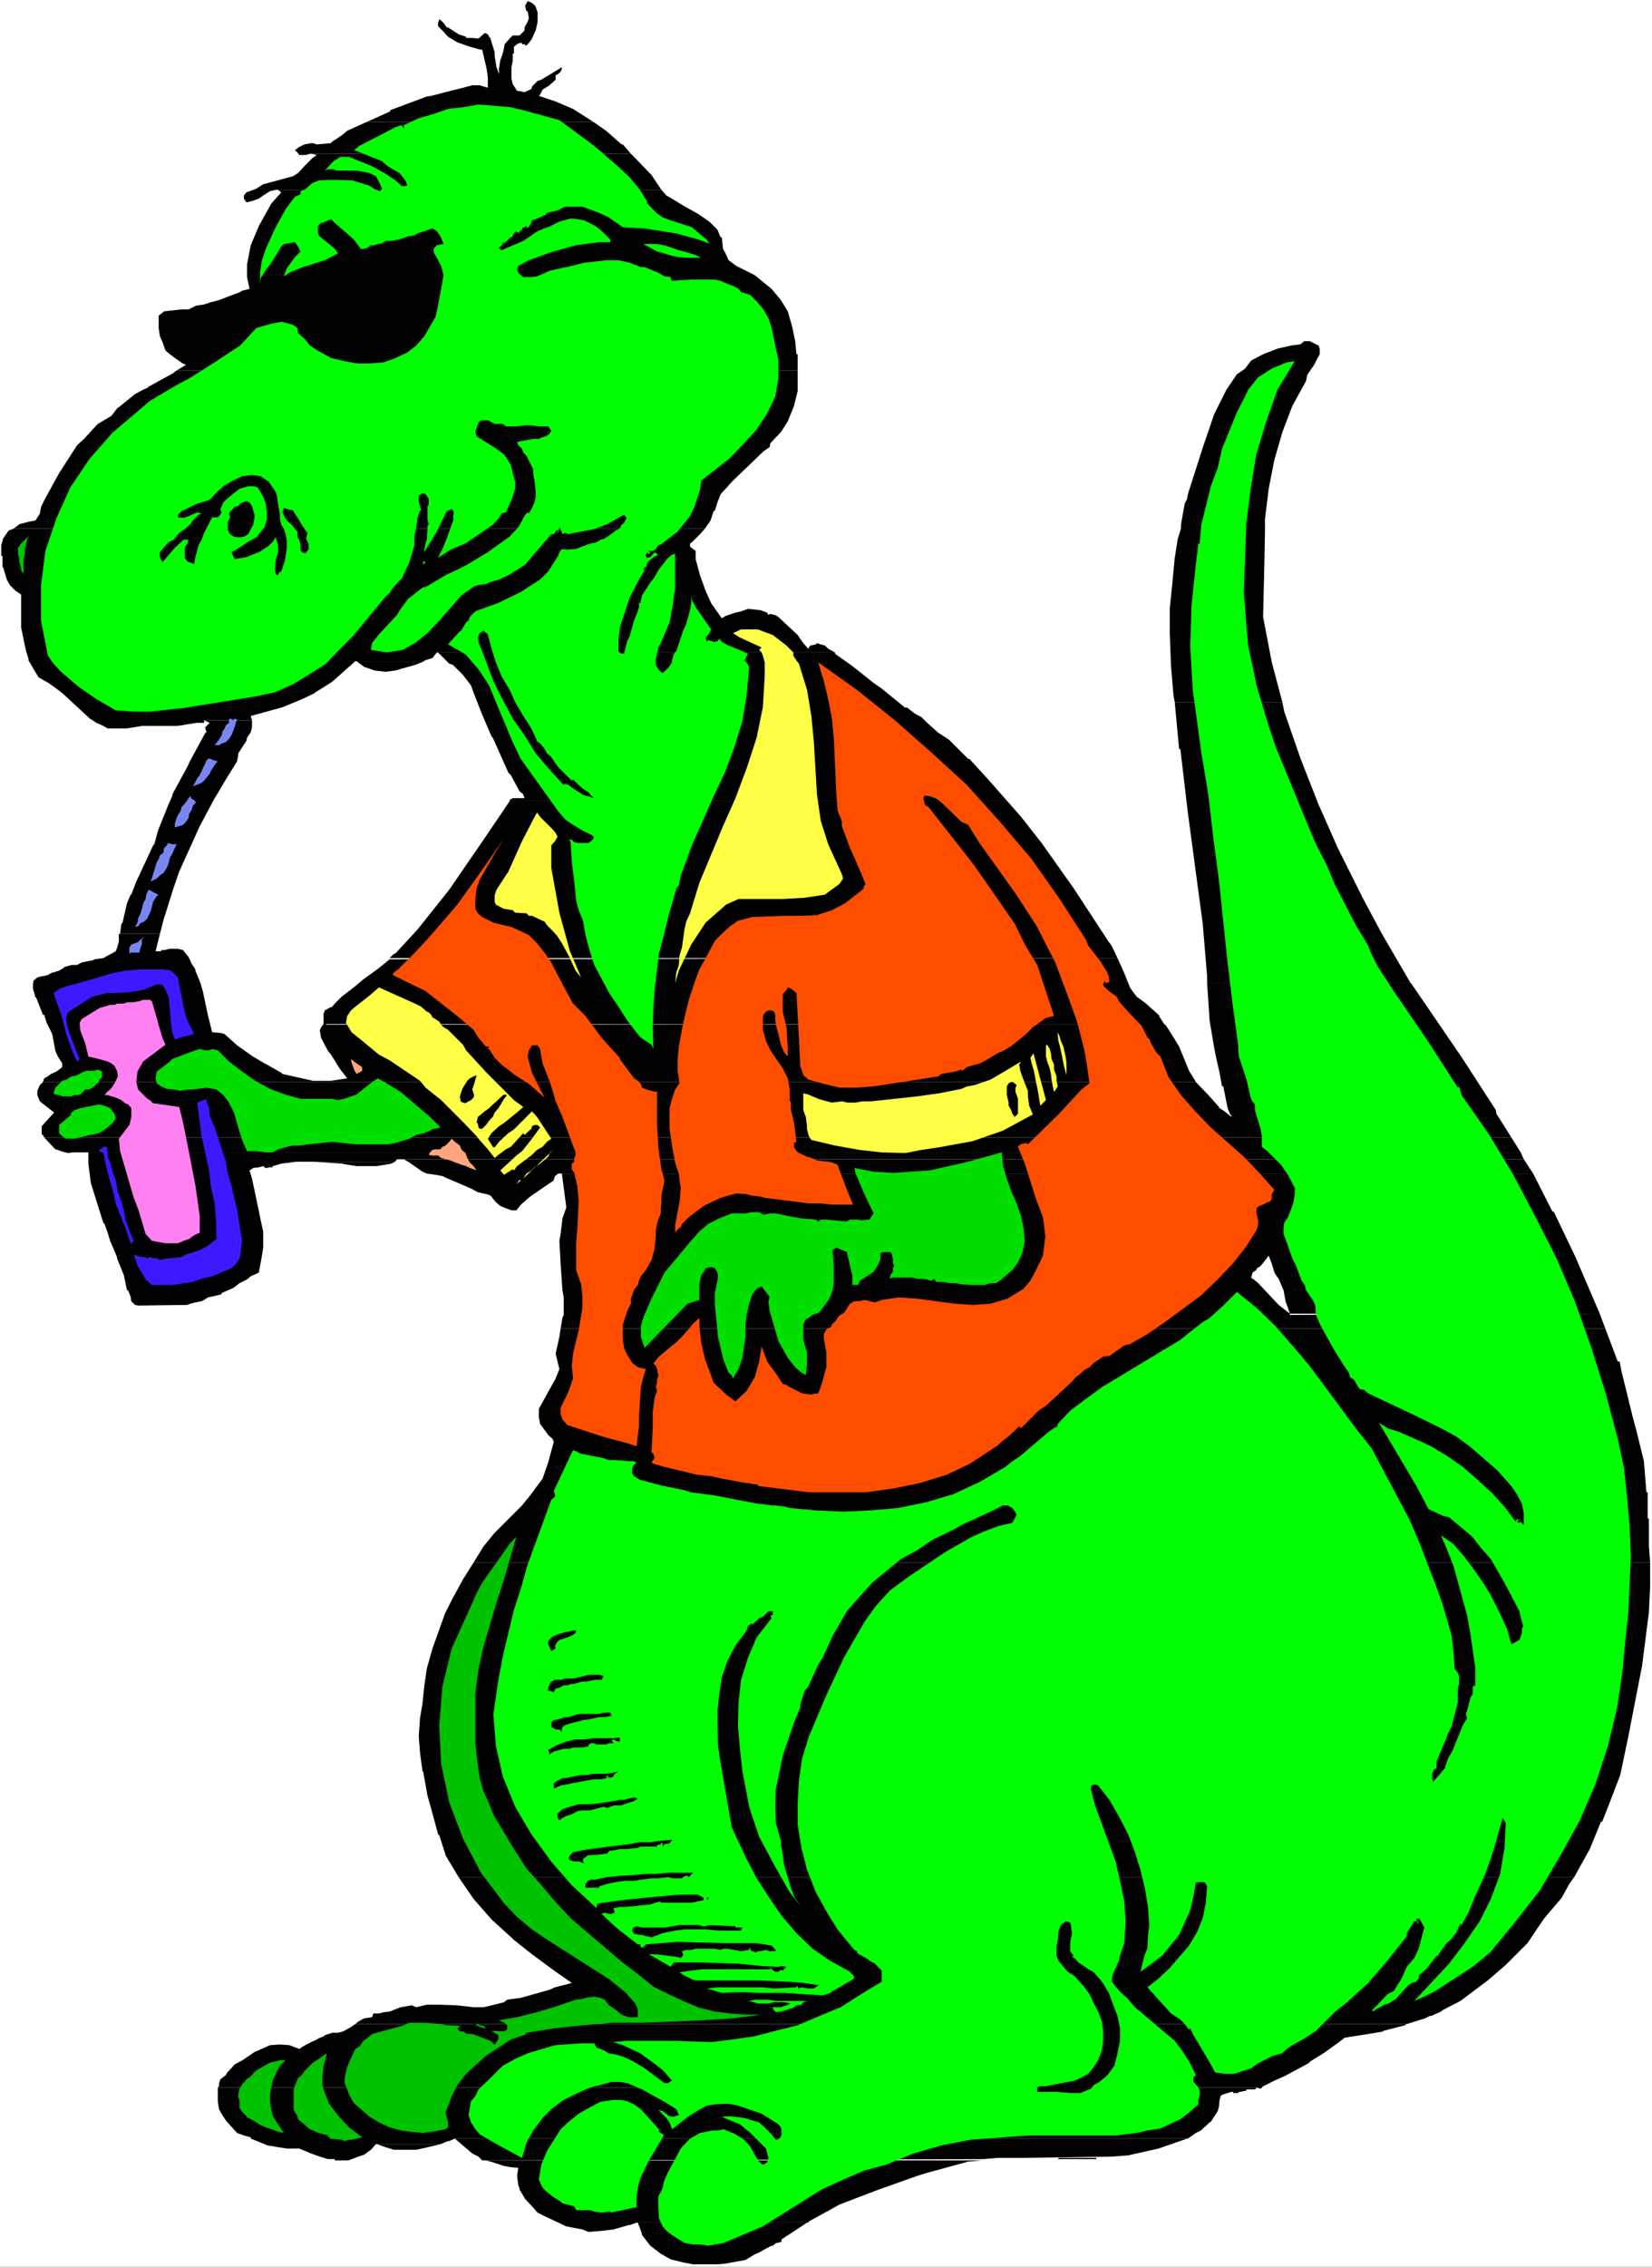 <?xml version="1.0" encoding="UTF-8" standalone="no"?>
<svg
   version="1.0"
   width="113.503mm"
   height="155.668mm"
   id="svg94"
   sodipodi:docname="Dinosaur Drinking.wmf"
   xmlns:inkscape="http://www.inkscape.org/namespaces/inkscape"
   xmlns:sodipodi="http://sodipodi.sourceforge.net/DTD/sodipodi-0.dtd"
   xmlns="http://www.w3.org/2000/svg"
   xmlns:svg="http://www.w3.org/2000/svg">
  <rect width="100%" height="100%" fill="#333333" stroke="none"/>
  <sodipodi:namedview
     id="namedview94"
     pagecolor="#ffffff"
     bordercolor="#000000"
     borderopacity="0.25"
     inkscape:showpageshadow="2"
     inkscape:pageopacity="0.0"
     inkscape:pagecheckerboard="0"
     inkscape:deskcolor="#d1d1d1"
     inkscape:document-units="mm" />
  <defs
     id="defs1">
    <pattern
       id="WMFhbasepattern"
       patternUnits="userSpaceOnUse"
       width="6"
       height="6"
       x="0"
       y="0" />
  </defs>
  <path
     style="fill:#ffffff;fill-opacity:1;fill-rule:evenodd;stroke:none"
     d="M 0,588.353 H 428.987 V 0 H 0 Z"
     id="path1" />
  <path
     style="fill:#000000;fill-opacity:1;fill-rule:evenodd;stroke:none"
     d="m 137.017,0.323 -0.646,1.131 0.323,1.454 h 0.323 l 0.323,1.778 -0.323,0.97 -0.646,1.131 -0.162,0.323 v 0.808 l -1.293,1.293 h -0.808 -0.969 l -0.808,0.808 -1.293,1.454 -0.162,0.97 -0.323,1.454 -0.646,1.778 -0.323,2.101 v 1.454 l -0.646,-1.778 -0.485,-2.909 v -0.97 l -1.131,-3.717 -0.323,-0.323 -0.323,-0.646 -0.808,-0.323 -1.616,1.454 -1.616,-0.162 h -1.616 V 9.534 l -1.939,-0.646 -2.747,-1.778 h -0.323 L 115.204,5.979 114.558,5.333 114.073,5.009 113.75,5.979 V 6.787 l 1.131,1.131 1.454,1.616 2.424,1.454 3.232,1.131 2.262,0.646 0.969,0.162 1.131,4.848 0.323,2.262 v 2.424 0.323 l -2.1,-0.646 h -1.939 l -2.424,0.646 -3.232,0.808 -1.293,0.323 -3.716,0.97 -1.131,0.162 -9.533,3.555 v 0.323 l -6.14,2.747 h 58.976 l -5.332,-3.393 -4.524,-1.939 -4.363,-1.454 0.323,-0.323 0.646,-1.293 1.777,-1.131 1.616,-1.454 v -1.131 l 0.646,-0.323 0.646,-0.646 0.323,-0.646 v -0.485 l -5.332,3.232 -0.969,0.323 -1.454,1.454 -0.162,0.646 -1.777,0.808 -1.616,-0.323 h -0.323 l -1.131,-1.778 -0.323,-1.454 v -0.808 -2.101 l 0.323,-1.616 v -1.939 h 0.323 v -1.778 l 0.808,-0.646 0.646,-0.323 h 2.424 l 0.808,-1.131 0.646,-1.454 0.323,-0.646 0.485,-2.262 V 3.878 3.232 l -0.485,-1.454 -0.323,-0.485 -0.646,-0.485 -0.162,-0.162 z"
     id="path2" />
  <path
     style="fill:#000000;fill-opacity:1;fill-rule:evenodd;stroke:none"
     d="m 72.225,49.285 0.808,0.646 -2.585,2.909 -3.232,5.817 -2.101,5.009 -0.323,1.616 -0.646,3.393 v 3.232 l 0.646,3.07 -1.939,0.485 -0.485,0.323 -5.494,2.101 -2.424,0.646 -1.454,0.485 -2.101,0.323 -1.939,0.97 h -1.777 l -4.524,0.485 -1.454,1.131 v 0.97 2.262 l 0.323,2.101 0.646,1.454 0.808,2.262 1.131,0.97 1.293,0.97 2.101,1.454 0.808,0.323 -2.424,1.454 H 207.142 v -4.201 h -0.323 l -0.323,-3.393 -0.808,-3.878 -1.131,-3.878 -1.777,-2.909 -2.424,-2.909 -0.808,-0.646 -3.555,-2.909 -4.847,-2.424 -1.939,-1.454 -0.969,-2.101 -0.485,-0.808 -0.323,-3.07 h -0.323 l -0.808,-1.939 -2.1,-2.101 -3.07,-2.101 -3.232,-1.778 -2.908,-1.778 -1.939,-1.131 -1.293,-1.454 z"
     id="path3" />
  <path
     style="fill:#000000;fill-opacity:1;fill-rule:evenodd;stroke:none"
     d="m 45.888,96.147 -0.485,0.323 -0.323,0.323 -6.463,3.555 -0.323,0.323 -0.808,0.323 -0.323,0.162 -2.101,1.131 -4.201,3.393 -0.323,0.162 -1.616,2.101 -3.555,2.101 -3.555,3.878 -1.777,1.616 -4.686,7.272 -3.555,6.464 -1.131,2.262 -0.323,1.778 -1.131,1.778 -1.777,0.323 -2.424,0.646 -1.454,1.131 H 183.067 l 1.454,-2.101 0.808,-2.424 0.323,-0.162 0.646,-2.101 0.808,-2.101 3.232,-3.555 7.917,-7.595 1.616,-1.131 0.162,-0.97 2.747,-2.909 1.777,-2.747 1.616,-4.04 0.969,-3.878 v -4.686 -0.646 z"
     id="path4" />
  <path
     style="fill:#000000;fill-opacity:1;fill-rule:evenodd;stroke:none"
     d="m 3.555,137.191 -0.323,0.162 -0.969,0.323 -1.454,2.101 -0.485,1.778 v 2.747 h 0.323 v 2.909 h 0.162 l 0.969,3.232 0.808,1.454 1.454,1.454 1.454,0.97 v 5.817 2.747 l 0.969,4.686 0.323,1.454 0.646,2.101 v 0.323 l 1.131,1.939 1.454,2.424 2.585,1.454 2.908,2.101 0.969,0.808 h 64.792 l 0.646,-0.485 4.363,-2.747 5.978,-5.332 h 0.323 17.612 v -0.162 l 2.101,-0.646 1.131,-1.454 h 103.409 l -1.777,-0.97 -0.808,-0.808 -1.131,-0.323 -0.969,-0.323 -0.323,0.323 -1.454,0.323 -0.485,0.808 -1.293,-1.454 -1.454,-2.101 -5.009,-4.686 -0.808,-0.485 -1.454,-0.323 -0.323,0.323 -0.323,-0.646 -1.777,-0.646 -3.232,-0.323 -1.777,0.646 -1.454,0.323 -2.424,0.808 -1.131,0.646 -2.747,-3.878 -1.454,-3.232 -1.454,-4.04 -1.131,-4.201 v -2.101 l -0.646,-0.485 -0.808,-0.646 v -0.323 -0.485 l 0.485,-0.323 2.1,-2.101 1.293,-1.454 z"
     id="path5" />
  <path
     style="fill:#000000;fill-opacity:1;fill-rule:evenodd;stroke:none"
     d="m 338.665,88.552 -0.969,0.808 -2.424,0.323 -3.555,0.808 -3.716,1.454 -3.07,1.616 -1.616,2.101 -0.646,0.485 -0.969,0.646 -0.485,0.323 -2.747,4.04 -3.232,6.464 -0.808,2.424 -2.1,6.14 -3.878,12.119 -0.162,1.131 -0.646,1.293 -0.646,3.555 -0.323,1.939 v 0.97 l -0.808,2.585 -0.808,5.009 -0.646,6.787 -0.646,6.464 v 6.302 l 0.323,8.564 0.646,7.595 0.323,1.778 h 27.953 l -2.747,-10.342 -2.262,-11.796 0.323,-13.574 0.162,-8.564 v -3.232 l 0.969,-7.918 1.454,-7.433 2.1,-7.272 2.585,-6.787 3.555,-6.464 0.323,-1.616 1.777,-2.585 0.485,-0.97 0.969,-1.778 v -1.454 l -0.323,-0.808 -2.262,-1.131 z"
     id="path6" />
  <path
     style="fill:#000000;fill-opacity:1;fill-rule:evenodd;stroke:none"
     d="m 113.75,169.347 1.131,1.131 1.777,1.778 0.969,0.323 2.585,2.585 2.1,2.747 0.808,2.262 2.101,5.332 2.424,5.656 0.323,0.323 4.039,9.049 0.646,0.646 2.262,4.201 0.969,0.808 0.323,0.97 h -1.293 -1.777 l -0.808,0.485 v 0.323 h 129.262 l -4.686,-5.333 -5.17,-5.656 h -0.323 l -5.009,-5.009 -2.747,-1.778 -2.908,-2.585 -1.454,-1.454 -1.777,-0.97 -2.1,-1.616 -0.323,0.162 -6.14,-5.009 -2.1,-1.454 -4.039,-3.232 -1.454,-1.131 -4.524,-3.232 v -0.323 z"
     id="path7" />
  <path
     style="fill:#000000;fill-opacity:1;fill-rule:evenodd;stroke:none"
     d="m 52.997,186.961 1.454,0.646 -1.131,1.131 v 0.323 l 0.323,0.97 -0.323,0.162 -4.201,7.756 -0.162,0.485 -2.101,3.878 -2.101,3.878 v 0.323 l -1.131,2.585 -2.585,6.464 -0.969,3.555 -0.323,0.323 -1.939,4.201 -2.424,5.171 -1.293,3.393 H 33.931 l -0.969,2.262 -1.131,5.009 -0.323,0.323 -0.323,2.585 h 10.341 l 0.969,-3.717 2.585,-8.241 1.454,-4.201 5.332,-11.796 3.878,-7.272 0.323,-0.485 2.585,-4.363 2.908,-4.686 0.323,-1.778 v -0.323 l 2.101,-3.232 0.162,-0.808 0.969,-1.454 0.323,-1.293 v -1.454 -0.323 z"
     id="path8" />
  <path
     style="fill:#000000;fill-opacity:1;fill-rule:evenodd;stroke:none"
     d="m 132.332,207.968 -6.786,10.019 -8.887,12.927 -8.24,10.342 -5.817,6.302 h -0.323 l -1.131,1.131 h 189.045 l -1.454,-3.07 -0.808,-1.131 -9.21,-14.058 -8.24,-11.635 -5.332,-6.787 -3.555,-4.04 z"
     id="path9" />
  <path
     style="fill:#000000;fill-opacity:1;fill-rule:evenodd;stroke:none"
     d="m 305.057,182.275 1.131,12.119 h 0.323 l 1.939,16.482 3.878,28.925 1.131,13.574 v 1.778 h 52.836 l -7.433,-12.766 -4.847,-9.049 -6.625,-13.25 -5.009,-11.311 -4.686,-11.958 -4.201,-12.119 -0.485,-2.424 z"
     id="path10" />
  <path
     style="fill:#000000;fill-opacity:1;fill-rule:evenodd;stroke:none"
     d="m 84.02,265.817 -0.646,0.808 -0.323,0.808 0.323,1.939 1.777,3.393 0.808,0.97 2.424,3.878 1.777,2.262 -4.201,0.646 h -4.686 l -4.363,-0.97 -3.555,-0.808 -0.323,-0.323 -3.716,-2.101 -0.646,-0.323 -3.232,-1.939 -3.878,-2.747 -3.232,-2.909 -1.131,-0.323 -2.101,-0.162 -1.131,-4.525 -1.293,-6.14 -0.485,-1.616 v -0.162 l -1.454,-3.555 v -0.323 l -0.969,-1.454 -0.808,-1.778 -1.454,-1.778 -1.293,-0.323 h -2.101 l -1.454,0.323 h -0.808 v 0.323 H 40.394 l 1.131,-4.525 H 30.861 v 2.101 l -0.323,0.97 v 0.162 l -0.485,1.293 -2.101,1.131 -1.131,0.646 -2.424,0.323 v 0.162 l -3.232,0.646 -1.131,0.646 h -1.454 l -1.777,0.485 -0.323,0.323 -1.131,0.646 -1.454,0.485 h -0.323 l -1.131,0.646 -1.293,0.323 h -0.323 l -1.131,0.323 -0.969,0.808 -0.162,0.97 v 1.131 l 0.646,2.262 h 0.162 l 1.777,4.525 h 0.323 l 0.646,2.101 1.454,2.909 0.808,4.363 0.646,1.454 1.131,1.778 v 0.97 l -0.808,0.646 -0.646,0.485 -1.454,0.646 -1.131,0.808 -0.646,0.323 -0.323,0.97 H 310.551 l -1.777,-2.909 -2.585,-6.302 -1.777,-2.909 -1.777,-2.747 -0.323,-0.162 -217.644,0.162 v -0.162 H 302.311 l -1.131,-1.778 -0.323,-0.646 -2.908,-2.585 -0.323,-0.323 -2.424,-1.778 -1.131,-1.454 -0.646,-0.97 -1.616,-4.04 -1.616,-3.555 -189.045,0.323 -2.747,2.262 -4.039,2.909 -2.101,1.778 -3.555,2.747 -1.777,1.778 -0.646,0.808 -0.808,0.323 -1.131,0.646 -0.323,0.808 v 1.454 1.293 h 0.323 z"
     id="path11" />
  <path
     style="fill:#000000;fill-opacity:1;fill-rule:evenodd;stroke:none"
     d="m 313.459,255.152 0.646,9.695 1.131,6.787 0.646,3.232 0.808,3.555 0.646,3.555 h 0.323 l 1.131,5.656 0.646,1.616 0.323,0.323 v 0.323 l -1.777,-1.454 -1.293,-0.808 -0.162,-0.323 -2.424,-2.747 -3.555,-3.717 H 11.149 l -0.808,0.808 -0.646,1.454 v 1.131 l 0.646,1.616 1.454,1.131 2.262,1.778 -3.232,3.555 v 0.323 1.454 0.323 l 0.323,0.162 0.323,0.646 H 392.471 l -3.878,-6.14 -0.162,-0.97 -6.786,-10.503 -1.777,-2.747 -6.625,-9.695 -6.625,-9.695 -0.323,-0.323 z"
     id="path12" />
  <path
     style="fill:#000000;fill-opacity:1;fill-rule:evenodd;stroke:none"
     d="m 145.904,304.599 1.131,8.564 v 0.323 l -0.969,2.747 -0.485,4.04 -0.323,1.778 0.323,5.979 0.485,6.948 0.323,1.778 v 4.525 l -0.323,0.646 -0.485,2.909 h 271.288 l -1.454,-3.878 -80.465,0.323 v -0.323 h 80.465 l -5.817,-13.574 -0.646,-1.454 h -79.496 l 0.808,2.101 0.646,2.101 v 0.162 l 0.646,0.97 0.485,0.646 1.293,3.07 0.485,2.747 0.646,1.778 0.485,1.454 -2.908,-2.262 -5.009,-5.332 -0.323,-0.323 -1.131,-0.97 -0.808,-0.485 h 0.162 l 0.323,-1.293 0.969,-0.646 0.162,-0.485 0.646,-0.323 0.646,-0.646 1.131,-1.454 0.646,-0.808 h 79.496 l -5.494,-11.473 h -0.323 l -5.009,-9.857 z"
     id="path13" />
  <path
     style="fill:#000000;fill-opacity:1;fill-rule:evenodd;stroke:none"
     d="m 145.581,344.835 -0.323,2.101 -0.485,2.262 -0.485,2.101 0.485,2.101 0.485,1.939 -0.969,2.424 -0.162,0.323 -2.424,4.363 -1.777,3.232 v 2.101 l 0.323,1.778 1.777,2.424 0.323,0.485 1.131,0.97 0.323,0.808 -1.454,5.333 -1.454,4.201 -3.232,4.363 -2.1,2.585 -6.786,6.787 -0.323,0.323 -2.908,3.555 -2.585,4.201 h 305.542 l -0.323,-4.525 v -6.948 h -0.323 v -6.787 h -0.323 l -0.646,-8.08 -1.939,-7.918 -0.969,-3.555 -1.777,-7.272 -1.131,-4.525 -0.485,-2.585 h -0.485 l -3.232,-8.564 z"
     id="path14" />
  <path
     style="fill:#000000;fill-opacity:1;fill-rule:evenodd;stroke:none"
     d="m 122.96,405.594 -2.747,4.363 -2.908,5.332 -1.777,3.555 -3.232,9.049 -1.454,5.171 -0.646,4.363 -0.485,4.686 -0.646,3.878 -0.323,4.686 0.323,4.201 0.646,4.848 h 0.162 l 1.131,6.302 1.616,5.817 1.131,4.201 0.323,0.323 1.616,5.009 v 0.162 l 3.393,5.656 h 289.708 l 4.039,-7.272 2.908,-7.11 h 0.323 l 1.777,-4.525 2.908,-7.595 2.1,-10.019 1.131,-5.817 2.424,-12.443 1.777,-13.897 0.323,-6.787 v -6.14 z"
     id="path15" />
  <path
     style="fill:#000000;fill-opacity:1;fill-rule:evenodd;stroke:none"
     d="m 110.842,520.323 -2.747,0.646 -1.131,-0.485 -2.908,0.485 -2.908,1.131 -1.454,0.162 -1.293,0.323 h -1.454 l -0.323,0.97 -2.101,0.323 -1.454,0.808 -0.808,0.646 H 365.326 l 4.686,-1.454 1.293,-0.646 h 0.323 l 2.585,-1.131 0.323,-0.323 4.686,-2.424 3.878,-2.909 3.232,-2.424 4.686,-4.04 5.655,-5.656 2.585,-3.878 1.777,-2.585 4.524,-5.332 1.939,-3.555 1.293,-1.778 H 119.082 l 3.878,5.656 4.686,5.333 5.494,5.009 0.323,0.323 4.686,3.717 6.14,4.525 4.201,2.909 -2.424,0.646 -1.939,0.485 -1.454,0.646 -6.301,1.778 -1.131,0.323 -2.585,0.323 -0.969,0.162 -0.808,0.646 -3.232,0.808 -2.1,0.485 h -2.585 l -4.201,-0.485 -4.363,-0.162 z"
     id="path16" />
  <path
     style="fill:#000000;fill-opacity:1;fill-rule:evenodd;stroke:none"
     d="m 16.481,180.174 6.463,5.979 0.323,0.323 1.777,1.131 1.777,0.808 1.131,0.646 h 3.555 1.454 l 3.878,-0.646 h 0.969 8.079 l 1.293,-0.162 1.777,-0.323 2.262,-0.323 h 1.777 v -0.646 h 12.441 l -0.323,-1.131 8.24,-2.262 4.686,-1.939 1.777,-0.808 0.646,-0.323 0.646,-0.323 z"
     id="path17" />
  <path
     style="fill:#000000;fill-opacity:1;fill-rule:evenodd;stroke:none"
     d="m 80.789,37.166 -1.777,0.323 -1.293,0.646 -1.131,0.808 0.646,0.646 0.485,0.646 h 1.293 0.323 l 1.131,-0.323 h 83.374 l -2.1,-2.424 h -0.323 L 157.376,33.934 154.144,31.672 H 95.169 l -5.009,2.262 -1.131,0.97 -1.616,1.131 -0.808,0.485 -0.808,0.646 -3.555,0.323 -0.969,-0.323 z"
     id="path18" />
  <path
     style="fill:#000000;fill-opacity:1;fill-rule:evenodd;stroke:none"
     d="m 80.789,39.913 1.454,0.323 -1.131,0.808 -1.777,1.778 -0.323,0.323 -1.293,1.454 -0.323,0.323 -1.293,0.808 -7.756,2.101 -1.777,1.131 -0.808,0.323 -1.777,0.646 -0.646,0.808 v 0.646 0.162 l 0.646,0.97 1.454,-0.323 1.777,-0.646 1.131,-0.808 1.777,-1.131 1.454,-0.323 h 0.323 99.855 l -2.585,-3.878 -4.524,-4.686 -0.808,-0.808 z"
     id="path19" />
  <path
     style="fill:#000000;fill-opacity:1;fill-rule:evenodd;stroke:none"
     d="m 135.24,11.15 h 0.323 v 0.323 h 0.323 0.323 0.162 v 0.323 h 0.323 l 0.323,-0.323 0.323,-0.323 z"
     id="path20" />
  <path
     style="fill:#000000;fill-opacity:1;fill-rule:evenodd;stroke:none"
     d="m 81.596,301.529 7.109,0.485 1.777,0.323 2.101,0.323 h 5.332 l 3.716,-0.646 0.969,-0.485 z"
     id="path21" />
  <path
     style="fill:#000000;fill-opacity:1;fill-rule:evenodd;stroke:none"
     d="m 92.584,171.61 1.939,1.454 2.747,0.97 2.908,0.323 2.424,-0.323 5.17,-1.454 2.424,-0.97 z"
     id="path22" />
  <path
     style="fill:#000000;fill-opacity:1;fill-rule:evenodd;stroke:none"
     d="m 104.54,300.883 h 0.323 l 1.131,0.646 3.716,2.585 1.131,0.485 2.262,0.323 1.777,0.323 0.646,0.323 6.786,2.909 1.777,0.97 2.262,0.485 0.969,0.323 1.454,1.778 1.131,0.97 1.131,0.485 1.777,0.646 h 1.293 l 1.131,-1.454 2.424,-2.101 4.686,-3.232 1.454,-0.97 v -0.162 l 0.323,-0.97 0.808,-0.646 h 253.191 l -2.424,-3.717 z"
     id="path23" />
  <path
     style="fill:#000000;fill-opacity:1;fill-rule:evenodd;stroke:none"
     d="m 22.944,299.105 v 2.909 l 0.646,5.009 1.454,4.686 1.777,5.656 0.323,0.323 0.808,2.262 0.646,2.101 1.777,4.201 v 0.323 l 1.777,4.363 0.808,3.878 0.323,0.162 0.646,1.616 0.162,1.131 0.969,0.97 0.808,0.162 12.765,-0.162 0.808,-0.323 1.293,-0.323 1.616,-0.323 0.646,-0.323 0.969,-0.646 3.555,-0.808 v -0.323 l 2.585,-1.131 0.646,-0.323 1.454,-1.131 1.939,-0.97 0.969,-0.808 2.101,-0.97 0.808,-4.363 0.323,-2.101 v -4.201 l -0.646,-2.909 -1.131,-5.494 -1.131,-5.332 -0.646,-2.101 0.969,-0.646 1.454,-0.162 1.131,-0.323 h 2.585 l 2.101,-0.646 3.878,-0.485 h 3.232 22.459 l 0.485,-0.646 h 1.293 291.323 l -0.808,-1.778 z"
     id="path24" />
  <path
     style="fill:#000000;fill-opacity:1;fill-rule:evenodd;stroke:none"
     d="m 38.617,188.415 h 0.485 0.969 3.716 0.323 0.323 0.323 z"
     id="path25" />
  <path
     style="fill:#000000;fill-opacity:1;fill-rule:evenodd;stroke:none"
     d="m 11.472,295.227 2.424,2.585 0.485,0.485 0.646,0.162 0.808,0.323 1.777,0.485 1.293,-0.162 h 2.585 373.404 l -2.424,-3.878 z"
     id="path26" />
  <path
     style="fill:#000000;fill-opacity:1;fill-rule:evenodd;stroke:none"
     d="m 68.347,302.66 0.323,0.323 0.323,0.162 h 0.323 0.162 l 0.323,-0.162 h 0.323 0.323 0.323 v -0.323 z"
     id="path27" />
  <path
     style="fill:#000000;fill-opacity:1;fill-rule:evenodd;stroke:none"
     d="m 320.084,542.946 h 0.162 v 0.323 h 0.323 0.323 0.323 0.323 l 0.162,-0.323 z"
     id="path28" />
  <path
     style="fill:#000000;fill-opacity:1;fill-rule:evenodd;stroke:none"
     d="m 72.386,530.665 -2.262,0.162 -4.039,1.778 -3.07,2.101 -2.101,1.131 -1.131,1.293 -0.808,0.808 -0.323,0.646 -1.454,1.131 -0.323,1.131 v 0.646 l -0.323,0.323 h 269.834 l 0.969,0.323 0.646,-0.646 2.908,-1.454 2.585,-1.131 6.301,-3.393 0.485,-0.485 3.878,-2.424 3.555,-2.585 1.454,-1.131 6.14,-0.97 3.878,-0.646 v -0.162 l 5.655,-1.454 0.323,-0.323 H 92.26 l -1.131,0.808 -1.777,0.97 -0.323,0.162 -1.293,0.323 h -1.454 l -1.939,0.646 -0.323,0.323 -1.293,0.485 -0.485,0.323 -1.454,0.646 -2.101,1.131 -0.969,0.646 -2.585,-0.97 -2.101,-0.162 z"
     id="path29" />
  <path
     style="fill:#000000;fill-opacity:1;fill-rule:evenodd;stroke:none"
     d="m 49.766,338.372 h 0.323 0.323 0.323 z"
     id="path30" />
  <path
     style="fill:#000000;fill-opacity:1;fill-rule:evenodd;stroke:none"
     d="m 56.552,541.815 v 1.454 2.101 l 0.323,2.101 0.646,1.131 1.131,1.778 2.908,3.232 1.777,0.646 1.777,0.485 v 0.323 l 4.363,1.778 2.908,0.485 2.101,0.323 h 2.908 0.323 l 3.07,1.293 2.262,0.808 2.101,0.646 h 1.777 v 0.323 h 2.585 0.969 l 2.585,-0.97 1.454,-0.485 1.777,-1.293 0.323,-0.323 0.969,-1.131 h 16.804 l 1.939,-0.808 h 0.323 l 1.454,-0.646 H 308.45 l 2.1,-1.454 1.293,-0.646 2.262,-2.101 0.323,-0.162 1.777,-2.747 0.323,-1.131 0.162,-1.778 0.323,-1.131 0.646,-0.323 2.101,-0.646 h 1.939 0.323 l 1.616,-0.323 v -0.323 h 2.262 l 0.485,-0.485 z"
     id="path31" />
  <path
     style="fill:#000000;fill-opacity:1;fill-rule:evenodd;stroke:none"
     d="m 118.113,555.065 4.524,3.878 1.616,0.808 0.969,0.97 h 0.646 l 129.585,-0.323 3.555,-0.323 h 7.109 l 22.621,-0.323 4.201,-0.323 7.917,-1.778 7.433,-2.585 z"
     id="path32" />
  <path
     style="fill:#000000;fill-opacity:1;fill-rule:evenodd;stroke:none"
     d="m 97.916,556.52 2.262,0.808 2.1,0.646 h 2.262 3.555 l 2.908,-0.646 3.393,-0.808 z"
     id="path33" />
  <path
     style="fill:#000000;fill-opacity:1;fill-rule:evenodd;stroke:none"
     d="m 268.379,560.075 h 2.1 0.969 1.616 0.969 0.808 v 0.323 h 9.856 v -0.323 h 0.808 1.131 0.969 0.485 z"
     id="path34" />
  <path
     style="fill:#000000;fill-opacity:1;fill-rule:evenodd;stroke:none"
     d="m 126.192,560.721 1.131,0.323 0.646,0.162 0.808,0.323 h 0.162 l 1.939,0.646 1.777,0.323 1.939,0.162 -0.323,2.101 0.323,2.424 0.323,0.808 v 0.323 l 1.454,2.424 2.1,2.262 1.131,1.293 1.616,0.808 5.817,2.747 4.201,0.808 1.616,0.646 3.716,-0.323 2.747,-0.323 3.878,-1.131 h 0.323 l 1.777,-0.646 h 44.595 l 0.162,-0.323 5.332,-2.909 2.585,-1.454 10.179,-3.878 10.018,-3.555 2.585,-0.808 5.332,-1.454 5.332,-1.454 3.716,-0.323 z"
     id="path35" />
  <path
     style="fill:#000000;fill-opacity:1;fill-rule:evenodd;stroke:none"
     d="m 165.616,576.88 0.808,2.101 0.323,1.131 2.1,2.747 2.747,2.101 2.585,1.454 3.232,0.808 2.585,0.485 h 2.424 3.878 l 1.939,-0.162 1.777,-0.323 3.555,-0.646 2.424,-1.454 1.131,-0.485 1.131,-0.646 1.777,-0.97 0.646,-0.162 0.808,-0.646 1.454,-0.323 v -0.646 l 5.17,-3.393 1.454,-0.97 z"
     id="path36" />
  <path
     style="fill:#00ff00;fill-opacity:1;fill-rule:evenodd;stroke:none"
     d="m 145.258,31.187 6.14,4.525 3.232,2.424 5.978,5.171 2.908,2.747 2.424,2.909 2.262,3.555 h -0.323 l 1.293,1.454 1.454,1.454 1.454,0.97 2.1,0.808 5.494,1.778 1.939,1.616 0.485,0.485 1.454,1.131 0.646,0.97 -3.232,-1.131 -5.332,-1.454 -8.24,-1.293 -5.655,-0.323 -3.716,-2.585 -2.424,-1.131 -4.363,-1.616 h -4.524 l -1.939,0.97 -2.747,0.646 -0.323,0.485 -2.585,1.131 -0.969,0.323 -0.162,0.646 -0.969,1.454 -0.323,-0.646 -1.131,0.646 v 0.646 l -0.323,-0.323 -0.646,1.131 0.323,-0.162 -0.808,-0.485 h -0.323 l -0.646,0.97 v 0.485 l -0.323,-0.162 -1.939,1.778 -0.323,-0.323 v 0.485 l -0.969,0.97 0.646,0.646 1.454,-0.646 4.201,-1.778 3.555,-2.424 1.777,-0.808 1.131,-0.323 2.908,-1.454 2.908,-0.808 1.777,0.162 1.777,0.323 2.908,1.454 1.616,1.293 2.262,2.262 v 0.646 h -2.908 l -6.14,0.808 -6.302,1.778 -5.817,2.101 -2.747,1.454 -0.323,0.97 0.323,0.808 0.646,0.646 0.646,0.485 h 0.808 0.969 l 1.777,-0.162 2.585,-1.131 0.646,-0.323 5.817,-1.293 3.232,-0.808 2.908,-0.323 2.747,-0.323 h 3.232 l 2.908,0.646 2.908,1.131 h 0.969 l 3.555,1.454 1.616,0.97 1.616,0.162 v 0.646 l 0.485,0.323 5.009,-0.323 h 3.878 1.777 l 1.777,0.323 1.777,0.808 1.777,0.646 1.131,0.646 0.646,0.808 2.424,0.808 1.616,1.616 1.777,2.101 1.293,2.262 0.808,2.424 1.131,5.494 0.646,2.747 V 98.247 l -0.808,4.686 -2.1,4.363 -2.747,4.201 -3.555,3.878 -3.393,3.555 -7.433,5.817 -0.323,2.424 -1.454,4.363 -1.131,2.424 -3.232,4.04 -4.201,3.232 -0.808,0.323 -0.646,0.97 -0.808,0.485 h -1.293 l 0.646,0.323 -0.323,0.646 -0.323,-0.646 -0.323,0.323 -0.162,0.323 0.162,0.808 0.969,-0.162 1.131,-1.293 0.969,0.646 -1.293,0.646 -1.454,1.293 -0.323,0.97 v 0.323 h -0.485 l -0.323,0.646 0.323,0.162 -1.454,2.424 -2.424,4.686 -1.777,5.333 -0.808,2.585 -0.323,3.07 v 2.909 l 0.646,0.646 h 0.808 l 0.808,-3.232 0.646,-1.293 1.131,-4.04 0.969,-2.424 0.323,-1.131 v -1.131 l 0.323,0.162 0.485,-2.101 2.1,-3.232 1.131,-1.454 0.969,-1.778 2.262,-2.909 1.293,-1.131 h 0.162 l 0.646,-0.323 v 9.049 l -0.646,4.525 -0.808,4.363 -2.262,5.332 -0.646,1.131 -0.646,3.07 v 1.454 l 0.646,1.131 0.646,0.646 0.485,0.323 1.454,-1.293 0.969,-1.454 v -0.485 l 0.485,-1.778 0.646,-0.646 1.777,-5.333 0.808,-1.778 0.969,-3.555 0.323,-1.939 v -1.939 l 0.162,1.293 1.293,2.262 2.908,4.201 0.808,1.131 -0.808,1.454 -0.646,0.646 0.323,1.131 0.323,-0.485 1.454,0.485 h 0.323 l 0.646,-0.162 0.485,-0.646 0.646,0.808 1.777,0.97 3.555,1.454 1.454,0.646 -0.969,1.939 0.323,-0.162 0.969,1.616 -0.646,7.433 -1.131,6.787 -2.1,6.787 -2.424,6.464 -2.908,6.14 -5.655,12.766 -2.908,7.918 -0.485,2.424 -0.646,0.808 -2.1,7.433 -1.131,4.686 -1.293,4.848 -1.131,9.372 -0.323,5.009 -0.162,4.686 0.162,5.656 -0.485,-1.131 -2.747,-1.778 -0.808,-0.97 -2.747,-3.555 -2.262,-3.555 -2.424,-3.555 -3.878,-7.272 -1.131,-3.555 -1.131,-4.201 -0.646,-3.717 -1.131,-2.747 -0.646,-2.585 -0.485,-4.848 -0.646,-5.171 -0.323,-5.009 -0.485,-0.97 0.323,0.323 h 0.485 l 0.646,0.646 1.131,0.162 h 2.585 l 0.646,-0.485 0.646,-0.646 v -0.485 l -0.323,-0.323 -2.585,-1.293 -2.424,-1.454 -2.1,-1.454 -1.777,-2.101 -6.463,-9.049 -3.232,-4.525 -2.1,-4.363 -4.201,-10.019 -1.939,-4.686 -2.747,-4.201 -3.393,-3.878 -4.524,-2.585 3.232,-3.555 v 0.323 l 1.454,-2.424 0.646,-0.485 0.323,-0.97 1.454,-1.454 6.14,-2.262 5.655,-2.747 5.009,-3.232 2.1,-2.101 2.585,-4.04 0.323,-0.97 0.646,-0.808 1.454,0.162 2.101,-0.162 3.393,-1.293 2.1,-0.485 0.969,-0.646 1.131,-0.323 2.1,-1.454 0.808,-0.646 0.969,-0.485 0.485,-0.97 0.646,-0.485 0.646,-1.293 -0.646,-0.808 -0.646,0.323 -3.716,2.101 -3.393,1.293 -5.17,0.97 -1.454,0.323 -0.969,-0.323 -0.808,0.323 v -0.646 -0.646 0.323 l -0.323,0.323 v -0.808 l -0.323,-0.323 -0.485,1.778 v -0.646 -0.646 l -0.969,1.293 h -0.646 l -6.786,7.918 -2.262,1.454 -2.1,1.293 -2.424,1.131 -2.262,0.646 -0.969,0.485 -2.262,0.323 -0.969,0.323 -3.232,2.262 -5.817,6.625 -3.07,3.232 -3.232,2.585 -3.232,1.778 -4.039,0.646 -4.201,-0.646 0.323,-1.778 1.777,-2.262 2.262,-2.424 2.424,-2.585 0.969,-1.616 1.939,-2.585 3.716,-2.909 1.131,-0.323 4.847,-2.909 3.07,-1.454 2.585,-1.293 5.332,-3.232 5.655,-4.04 2.262,-2.424 0.646,-1.131 1.131,-2.101 0.646,-0.646 0.323,0.323 0.808,-1.454 0.646,-1.454 0.323,-1.454 v -1.454 l -0.323,-2.747 -0.323,-1.778 v -1.131 l -1.777,-3.555 -0.808,-0.808 -0.323,-0.97 -0.969,-0.97 -0.323,-0.808 1.616,-0.323 2.585,-0.485 h 1.454 l 0.646,-0.323 1.131,-0.323 0.969,-0.646 0.485,-0.808 -0.808,-1.131 h -1.131 -1.293 l -2.585,-0.323 h -0.969 l -2.1,0.323 h -1.939 -0.969 l -0.808,-0.646 h -2.1 l -1.777,-0.97 h -1.777 l -0.646,0.646 -0.808,2.424 0.323,1.131 4.686,2.909 2.424,1.778 0.808,1.131 0.969,1.616 0.808,3.232 0.323,1.131 v 1.778 l -0.969,2.909 -1.454,3.232 -1.131,0.323 -0.646,1.131 -1.616,1.778 -7.109,4.848 -3.878,1.616 -3.232,2.101 1.131,-2.262 1.131,-2.747 1.777,-5.009 -0.162,-0.808 0.162,-0.323 v -0.97 l -0.485,-0.485 -1.293,0.485 -2.585,5.332 -2.585,4.201 -0.646,1.131 v -0.646 l 0.323,-1.616 0.323,-0.97 0.162,-2.747 v -0.808 l 0.323,-0.485 -0.323,-1.293 v -0.485 -0.97 -0.808 -0.97 l 0.323,-0.485 v -1.616 l -0.808,-1.131 -0.808,-0.323 -0.323,0.323 -0.646,0.323 v 1.454 l 0.646,2.424 h -0.323 l -0.646,1.939 -0.323,2.424 -0.485,2.424 v 2.262 l -1.293,4.363 -1.939,4.201 -0.969,0.97 -1.454,1.616 -0.808,1.293 -0.969,0.808 -8.564,10.342 -3.555,3.555 -3.393,3.555 -4.524,2.909 -4.039,2.424 -4.686,2.101 -5.332,1.131 -18.097,2.909 -8.887,0.97 h -4.363 l -4.686,-0.323 -5.009,-2.909 -4.686,-3.232 -4.524,-3.878 -1.939,-2.101 -1.454,-2.101 -1.777,-9.049 v -9.211 l 1.131,-8.888 2.908,-8.564 3.555,-7.918 5.009,-7.433 5.978,-6.787 9.695,-8.241 6.786,-4.04 3.393,-1.778 6.625,-4.201 6.625,-4.363 4.201,-4.525 3.878,-1.131 2.585,-0.485 1.454,0.323 1.616,0.485 1.131,0.808 0.162,1.293 1.939,1.778 1.131,1.454 2.262,1.454 3.232,1.778 3.393,0.808 3.393,0.646 h 3.232 l 3.716,-0.323 3.07,-1.131 3.07,-1.454 2.262,-1.778 2.1,-2.424 2.908,-5.009 0.646,-2.909 1.454,-7.918 -0.323,-1.131 -0.323,-1.293 -1.939,-3.555 v -0.808 l 0.808,-0.97 1.777,-0.323 -0.808,-1.939 -0.969,-1.454 -1.131,-0.646 -0.969,0.323 -2.908,0.97 -0.808,0.485 -1.777,0.323 -1.777,0.646 -2.424,0.485 h -1.454 l -0.969,0.646 -1.131,0.162 -0.808,0.323 h -0.969 l -0.808,0.646 -1.131,0.323 H 93.715 L 92.745,63.344 91.937,62.213 86.928,57.85 85.959,56.88 83.697,57.85 h -0.323 l -0.808,0.808 v 0.97 0.97 l 0.485,0.808 2.424,1.939 1.131,0.97 0.646,0.646 0.485,0.808 -3.393,1.778 -5.655,1.778 -3.232,1.293 -1.777,1.131 0.808,-2.101 2.101,-2.909 1.454,-1.454 -0.646,-1.293 -0.808,-1.131 -1.777,0.323 -1.131,0.162 -0.646,0.646 -1.454,2.424 -1.454,2.262 -0.808,0.97 -1.616,2.585 -0.162,1.454 v -3.07 l 0.485,-3.07 0.969,-2.909 2.424,-5.333 2.747,-5.009 2.424,-3.232 0.808,-0.323 0.646,-0.323 v -0.808 l 0.969,-0.323 0.808,-0.646 1.293,-1.131 1.616,-0.646 2.424,-0.162 h 2.101 l 4.363,0.162 2.101,0.646 2.101,0.646 1.777,1.131 1.131,0.323 0.485,-0.646 -0.808,-1.778 -0.808,-1.454 -1.616,-0.808 -3.393,-0.646 H 91.129 87.252 L 86.605,43.953 H 85.151 l -0.808,0.323 2.262,-2.424 1.777,-1.131 h 2.262 l 5.978,2.424 3.232,1.778 2.908,1.939 1.616,1.454 h 0.485 l 0.969,-0.162 -0.646,-1.454 -1.454,-1.778 -3.07,-1.778 -1.454,-1.293 -7.271,-2.909 1.454,-1.131 6.302,-3.232 3.07,-1.616 1.616,-0.485 0.162,0.485 0.323,0.323 v -0.808 l 3.878,-1.778 3.878,-1.131 3.716,-1.293 4.201,-0.485 3.716,-0.646 4.201,0.323 3.878,0.323 3.555,0.808 z"
     id="path37" />
  <path
     style="fill:#00ff00;fill-opacity:1;fill-rule:evenodd;stroke:none"
     d="m 164.162,63.344 h 2.262 z"
     id="path38" />
  <path
     style="fill:#00ff00;fill-opacity:1;fill-rule:evenodd;stroke:none"
     d="m 182.097,66.899 h -1.777 -2.1 l -1.939,-0.162 -1.777,-0.323 -2.1,-0.646 -1.777,-0.485 -1.777,-0.97 -1.777,-0.97 h 1.777 1.777 l 1.777,0.323 2.1,0.646 1.777,0.646 1.939,0.485 2.1,0.646 z"
     id="path39" />
  <path
     style="fill:#00ff00;fill-opacity:1;fill-rule:evenodd;stroke:none"
     d="m 336.242,93.723 -4.524,7.433 -2.908,8.241 -2.585,8.564 -1.454,8.888 -1.131,8.888 -0.323,9.049 -0.323,8.888 0.646,8.564 0.485,5.333 1.131,5.333 1.131,5.332 3.07,10.18 1.777,5.333 8.24,20.037 2.262,5.333 2.747,5.332 2.1,5.009 5.494,10.665 3.232,5.333 0.646,1.778 1.777,3.555 4.201,6.464 9.048,13.25 7.594,11.796 0.323,-0.323 0.646,2.262 7.109,10.18 6.14,10.18 5.817,10.988 5.655,11.15 4.686,10.988 4.201,11.796 3.716,11.796 3.232,12.119 1.616,7.595 0.808,7.756 0.646,7.272 0.323,7.756 -0.646,14.705 -0.808,7.433 -0.646,7.272 -1.454,10.019 -2.424,10.019 -3.232,9.857 -4.039,9.372 -5.009,9.049 -5.332,9.049 -6.302,8.08 -6.625,8.08 -4.524,3.717 -5.009,3.232 -4.686,3.07 -2.908,1.454 -2.585,1.131 9.048,-9.695 4.039,-5.333 3.878,-5.656 2.908,-5.817 2.424,-6.464 1.131,-6.787 0.323,-6.464 -0.808,-1.293 -2.1,7.433 -1.131,3.555 -1.293,3.555 -2.908,6.464 -1.454,3.555 -1.777,3.232 -0.323,-0.323 -1.131,2.424 -1.454,1.778 -0.969,0.808 -1.777,2.424 -0.646,1.131 -0.162,-0.323 -2.101,2.747 -0.646,0.808 -1.777,1.454 -0.162,0.97 -0.646,0.808 -1.131,0.323 -0.969,0.646 -3.232,3.555 -1.777,1.131 -1.131,0.323 -2.1,1.131 -0.808,0.646 -0.323,-0.323 1.454,-1.454 2.585,-2.747 1.616,-0.808 1.939,-3.07 1.454,-3.232 1.939,-2.262 1.131,-2.424 1.454,-5.494 -1.293,-2.424 -0.162,0.646 v -0.646 l -0.646,0.323 0.646,0.808 -0.323,0.323 v -0.646 h -0.808 l -1.939,3.07 v 0.808 l -5.009,6.302 -5.009,5.817 -5.494,5.009 -3.07,2.424 -3.716,3.717 -1.293,1.293 -2.908,1.939 -3.232,1.778 -1.454,0.97 -1.131,1.131 -2.424,0.646 -3.878,1.939 -1.777,1.293 -4.363,1.454 h -2.585 l -2.424,-0.323 -1.777,-3.232 -4.039,-6.787 -0.646,-1.454 -0.323,0.323 -1.131,-1.454 -1.131,-1.131 -1.454,-0.97 -0.969,-0.646 -6.14,-6.787 2.908,-2.262 2.908,-2.747 5.009,-5.817 2.1,-3.555 1.454,-3.555 0.808,-4.04 0.323,-4.201 -0.485,-0.97 -0.646,-0.162 h -0.808 l -0.969,0.162 -0.646,3.555 -0.808,3.555 -1.454,3.232 -1.454,3.232 -4.363,5.333 -2.747,2.101 -2.908,2.101 0.323,-1.454 0.808,-3.07 0.646,-1.454 0.162,-3.232 0.323,-2.909 -0.323,-4.686 -0.808,-4.848 -1.131,-4.686 -1.454,-4.686 -1.777,-4.686 -2.424,-4.686 -2.424,-4.201 -2.908,-3.717 -0.808,-0.323 -0.969,0.323 -0.162,0.808 1.131,4.363 5.332,14.543 1.131,5.009 1.131,5.332 0.323,5.171 -0.323,5.656 -1.131,3.232 -0.323,1.454 -1.454,3.232 -0.323,1.293 v 0.808 l 0.969,1.293 1.454,1.616 1.454,1.293 2.1,2.424 10.341,8.726 1.939,2.585 1.777,2.747 1.777,3.555 -0.646,0.646 v 1.131 l 0.485,0.485 0.808,0.97 0.323,0.808 v 1.293 l -0.323,1.131 v 1.131 l -2.424,2.101 -2.262,1.778 -5.332,2.424 -3.232,0.485 -2.908,0.646 -2.747,0.323 -2.262,0.323 h -15.35 -7.756 l -15.027,1.131 -7.433,1.454 -7.271,2.101 -7.109,2.909 -5.494,1.454 -5.655,2.424 -5.655,2.585 -15.188,9.534 -5.332,2.262 -5.009,2.101 -3.878,0.646 -2.1,-0.323 h -1.777 l -2.1,-0.323 -1.616,-0.97 -1.777,-1.131 -1.454,-1.131 -0.969,-1.131 -0.969,-2.101 -0.162,-3.232 v -2.424 l 0.646,-1.131 0.485,-1.131 0.323,-1.616 1.131,-2.585 1.777,-3.232 1.454,-2.747 2.424,-2.585 1.454,-0.808 1.131,-0.646 3.232,-0.646 h 1.454 l 1.454,-0.323 3.07,1.293 2.262,1.454 1.616,1.778 1.131,2.101 1.131,1.778 0.969,0.808 1.131,-0.646 0.323,-1.131 -0.646,-2.424 -4.039,-4.04 -2.747,-2.262 -3.232,-1.293 -1.454,-0.646 1.777,-0.162 1.939,0.162 2.1,0.323 3.878,1.131 1.777,1.616 1.131,1.131 1.454,1.778 0.969,-0.323 0.485,-0.808 v -1.293 l -0.162,-0.808 -0.646,-0.808 -4.363,-2.747 -6.14,-2.101 -1.616,-0.323 -1.131,-0.162 -3.232,0.162 -2.1,0.323 -1.777,0.97 -2.908,1.778 -4.363,3.393 -0.646,-1.778 -0.808,-1.131 -2.1,-2.101 1.131,0.323 1.777,1.293 0.808,0.162 0.646,-0.162 0.969,-0.323 -0.646,-1.454 -0.969,-0.646 -2.1,-1.293 -5.817,-3.232 -3.878,-1.616 -1.939,-0.323 h -2.1 l -1.777,0.485 -3.878,0.97 -3.232,1.454 -3.555,1.778 -2.908,2.101 -2.585,2.585 -2.424,3.232 -1.777,3.232 -1.131,3.878 -2.1,-1.131 -5.332,-2.909 -3.555,-2.101 -1.131,-1.293 -1.131,-1.778 -0.646,-1.939 0.323,-1.778 0.323,-1.778 1.131,-1.293 0.808,-1.778 2.424,-2.262 3.878,-3.878 3.232,-1.778 3.232,-1.454 7.109,-2.101 6.786,-0.485 h 3.393 l 0.646,1.131 0.969,0.323 1.131,0.485 0.969,0.646 1.939,0.323 2.1,0.646 1.777,0.808 3.555,2.101 5.17,3.878 h 0.969 l 0.323,-0.323 0.646,-0.323 -2.1,-2.424 -1.293,-1.131 -4.847,-3.555 -4.524,-2.101 -2.585,-0.808 3.555,-0.323 h 12.28 l 9.695,0.323 5.332,-0.646 5.655,-0.808 5.655,-1.454 5.817,-1.454 5.655,-2.424 5.494,-2.262 5.332,-3.393 5.332,-3.232 v -1.131 -0.97 -0.808 l -1.777,-1.778 -1.454,-0.808 -0.323,-0.323 -2.585,-1.454 -0.323,-0.646 -0.646,-0.323 -4.363,-5.333 -2.424,-3.878 -3.232,-5.817 -2.262,-5.817 -1.454,-5.656 -0.969,-5.979 v -5.494 l 0.323,-5.979 0.808,-5.656 1.777,-5.817 4.524,-10.665 4.686,-10.019 5.332,-9.211 2.908,-4.04 3.716,-4.04 4.847,-3.555 9.371,-6.302 6.786,-3.878 3.232,-1.454 3.878,-1.454 3.555,-0.808 1.131,-2.101 -0.323,-0.646 -0.808,-1.131 -1.293,-0.646 h -1.131 l -2.585,1.293 -4.847,2.262 -3.232,1.454 -1.616,0.97 -1.616,0.808 -4.363,2.101 -4.039,2.747 -4.201,2.262 -7.433,6.14 -3.393,3.717 -3.232,3.717 -3.716,6.464 -1.616,3.555 -0.969,2.101 -1.131,1.778 -1.777,3.878 -0.808,1.778 -0.969,1.131 -0.646,2.101 -0.162,0.485 -0.323,0.97 v 0.808 l -1.616,3.878 -2.908,8.564 -0.808,4.04 -0.969,4.525 -0.162,4.363 0.162,4.525 1.293,4.686 v 0.808 l 0.485,2.747 0.323,2.585 1.777,5.979 0.808,2.262 0.646,0.97 0.969,1.454 -2.747,-3.555 -4.039,-7.11 -3.878,-7.272 -2.585,-7.756 -1.777,-9.372 -0.646,-5.979 -0.485,-5.817 0.162,-5.979 0.646,-5.817 1.777,-5.656 2.262,-5.333 3.878,-5.009 -0.323,-0.646 0.646,-0.162 v -0.97 h -1.131 l -0.646,0.646 -0.808,0.808 -0.969,0.323 -0.808,0.808 -0.646,0.646 h -0.646 l -0.808,0.646 -0.323,1.131 -2.908,3.878 -2.101,4.04 -1.454,4.201 -0.646,4.363 -0.485,4.525 0.162,8.888 0.646,4.363 2.1,12.119 0.808,4.686 3.555,7.595 2.747,5.333 3.232,5.009 3.393,5.009 3.878,4.525 4.201,4.04 4.686,3.232 5.009,2.747 0.323,0.485 0.485,0.323 0.323,0.646 -0.323,0.485 -1.131,0.646 -2.424,1.454 -1.131,0.646 -0.646,0.323 -0.485,0.485 -2.1,0.646 -10.018,-0.646 h -6.786 l -3.232,-0.162 h -3.232 l -2.908,0.162 -3.878,-1.131 2.908,-0.323 h 5.978 5.655 l 2.908,0.323 5.817,-0.323 v -0.485 l 0.646,0.808 0.646,-0.323 1.777,0.323 h 1.454 l 1.131,-0.808 h 0.646 l -4.524,-0.646 -3.716,-0.323 -8.079,-0.323 h -4.039 -8.079 -4.039 l -0.969,-0.323 -2.262,-1.131 -0.969,-0.646 3.07,-0.485 2.908,-0.323 h 2.908 2.908 11.795 v -0.646 l 0.323,0.646 0.969,0.646 h 0.808 l 0.808,-0.646 v 0.323 h 0.323 l 0.969,-0.97 -1.293,-0.162 -0.808,0.162 -3.878,-0.162 -6.625,-0.646 -10.018,-0.323 h -6.625 l -0.808,1.131 -5.655,-3.232 h 0.969 0.808 l 5.332,0.646 1.131,0.323 0.646,-0.646 v -0.323 l -0.323,-0.808 1.131,-0.323 h 1.293 l 1.131,-0.323 h 5.009 l 1.454,0.323 0.808,-0.323 h 0.969 l 3.555,0.646 2.1,-0.323 v -0.323 l 0.323,-0.323 v 0.646 l 0.485,0.323 0.969,0.323 0.485,-0.323 h 0.646 l 1.454,-0.323 0.969,0.323 h 1.454 l 0.162,-0.323 -1.131,-1.131 -4.039,-0.646 h -8.402 l -11.957,-0.323 -4.201,0.323 -3.878,0.323 -0.485,0.323 -0.323,0.485 h -0.323 -0.323 l -0.162,-0.808 h -0.323 -0.323 l -5.009,-3.878 -1.293,-1.131 -2.262,-2.101 -0.808,-0.808 0.808,-0.323 0.969,0.323 h 0.808 l 0.808,-0.323 -0.323,-1.131 1.616,-0.323 h 1.454 l 3.232,-0.323 3.232,-0.323 1.454,-0.485 1.293,-0.323 v 0.323 h 1.454 2.585 1.454 1.131 1.454 l 3.07,-0.646 v -0.646 l -1.616,-0.808 h -3.232 l -3.232,0.162 -3.555,0.323 -9.695,0.97 -5.817,0.808 -0.646,0.323 v 0.97 l -6.463,-5.979 -5.332,-6.14 -5.17,-7.11 -4.201,-7.11 -3.232,-7.918 -1.777,-7.918 -0.646,-8.241 1.293,-8.726 1.131,-6.14 1.454,-6.14 1.454,-5.979 1.777,-5.494 1.777,-6.302 4.201,-11.473 1.939,-5.333 0.969,-0.808 v -0.646 l -0.323,-0.808 5.009,-10.665 2.1,0.97 5.817,1.131 1.293,0.485 h 1.616 l 3.878,0.323 h 0.969 l 0.808,0.323 -0.808,0.808 -0.323,0.97 v 0.97 l 0.485,0.808 1.616,0.97 1.939,0.485 3.555,0.97 5.655,1.131 2.1,0.646 6.14,0.808 10.826,2.101 1.777,0.162 2.1,0.323 h 1.131 l 2.424,0.323 1.131,0.323 6.786,0.646 7.109,0.323 7.109,-0.323 7.271,-0.646 7.109,-1.454 7.109,-2.101 6.948,-3.232 6.625,-3.878 1.777,-1.454 1.777,-1.131 3.232,-2.747 4.363,-3.717 2.1,-1.454 v 0.485 l 0.323,-0.808 v -0.323 l 3.393,-3.555 3.878,-2.909 4.201,-3.07 20.359,-12.281 1.777,-1.454 3.716,-2.909 2.1,-1.293 3.555,-3.232 3.555,-3.555 5.17,4.201 4.847,4.686 4.363,5.009 4.524,5.332 11.957,16.159 4.201,5.333 9.695,18.26 2.585,5.979 4.524,11.796 1.454,4.04 1.131,3.878 1.293,4.525 0.485,4.04 0.323,4.686 0.646,0.646 0.485,1.131 v 0.97 1.131 l -0.323,1.131 v 1.293 1.131 1.131 l -0.162,0.646 -0.323,1.454 -0.323,0.97 -0.808,3.232 -0.969,1.939 -0.646,1.778 -0.808,1.778 -1.454,3.555 v 2.101 -0.323 l -0.646,0.323 -0.485,0.97 v 1.616 l 0.162,0.646 1.616,-1.778 1.454,-1.778 0.808,-2.424 1.131,-1.939 2.747,-6.787 1.131,-1.778 -0.323,-1.131 0.323,-0.97 0.323,-1.131 0.323,-1.293 0.162,-0.808 0.646,-0.97 v -1.939 l 0.646,-0.323 v -4.686 l -0.646,-4.525 -0.646,-4.363 -0.808,-4.525 -3.555,-12.927 -1.454,-3.717 -1.777,-4.201 3.232,2.262 2.908,3.393 2.424,3.232 2.585,3.717 2.1,3.555 2.1,4.201 1.777,3.878 1.131,4.04 2.1,-1.131 0.646,-1.778 v -1.131 l 0.323,-0.646 -0.323,-1.293 -0.323,-1.131 -0.323,-1.454 -3.555,-6.787 -3.878,-6.787 -2.585,-2.909 -2.262,-2.909 -5.978,-5.009 -1.454,-0.323 -3.878,-1.778 -3.232,-6.14 -8.24,-13.897 -1.454,-2.424 2.262,1.454 3.07,0.97 4.039,1.778 4.201,1.939 4.039,2.424 4.201,2.909 3.878,3.393 3.716,3.393 3.232,3.555 2.908,3.878 0.323,-0.646 0.969,0.323 -0.323,-0.323 -0.646,0.646 0.646,0.323 0.646,-0.323 v -0.323 0.323 0.646 l 0.485,0.162 v -2.909 l -0.485,-2.585 -1.293,-2.424 -1.454,-2.101 -3.555,-4.04 -7.271,-6.302 -3.555,-2.585 -3.878,-2.101 -7.594,-3.717 -11.31,-5.333 -1.131,-0.97 h -0.162 -0.646 l -0.646,-0.646 -0.646,-1.131 -0.485,-0.808 -0.969,-0.646 -0.323,-1.131 -1.454,-2.101 -2.585,-4.201 -2.424,-4.363 -1.131,-2.101 -0.969,-2.262 -0.162,-2.424 -0.646,-1.454 -0.808,-1.131 -0.969,-1.454 -0.323,-1.293 -0.808,-1.131 -1.454,-3.878 -0.969,-1.939 -1.131,-3.232 -1.131,-3.07 v -1.454 l 0.162,-1.454 0.969,-1.454 1.131,-2.909 0.323,-0.97 0.323,-2.101 v -1.616 l -1.777,-3.393 -1.777,-2.585 -3.555,-3.555 -1.454,-1.131 v -2.747 l -0.323,-1.939 -1.131,-3.717 -0.323,-1.131 v -1.454 l -0.646,-0.808 -0.485,-0.97 -0.969,-4.363 -2.1,-6.464 -0.162,-1.778 v -1.131 l -1.454,-10.665 -1.293,-10.665 -2.262,-21.492 -1.454,-10.988 -1.293,-11.15 -1.777,-10.665 -2.262,-16.482 -0.323,-5.656 -0.323,-5.656 0.323,-10.503 1.131,-10.827 0.646,-5.332 h 0.323 l 0.485,-5.009 2.424,-9.857 1.777,-4.686 1.131,-5.009 3.878,-9.534 2.1,-4.04 0.808,-1.778 2.585,-3.232 3.555,-2.262 3.878,-1.616 z"
     id="path40" />
  <path
     style="fill:#000000;fill-opacity:1;fill-rule:evenodd;stroke:none"
     d="m 71.579,127.657 0.323,0.97 0.485,3.232 0.323,1.778 v 1.131 l 0.323,1.454 0.646,0.97 0.485,1.454 0.323,1.778 v 1.778 l -0.485,3.232 -0.969,2.909 -0.646,0.323 -0.162,0.646 -0.646,-0.323 -0.162,-0.97 v -0.808 l 0.162,-1.778 0.323,-1.131 0.323,-0.97 v -0.808 -0.97 l -0.646,-2.101 -0.808,1.293 -1.293,1.131 -2.262,1.454 -1.777,0.646 -1.454,0.646 -3.07,0.485 -0.808,-1.778 1.454,-0.808 3.232,-2.101 1.777,-0.97 2.101,-2.585 0.646,-2.101 v -1.778 l -0.323,-2.262 -0.646,-1.778 -0.808,-1.454 -0.646,-0.97 -0.808,-0.323 h -1.616 l -1.131,0.323 -1.131,0.323 -3.232,2.585 -0.969,0.97 -0.485,1.131 -0.323,0.646 0.323,0.808 -0.323,0.646 -0.646,0.646 h -1.454 l -2.101,4.04 -0.646,1.778 -0.808,1.454 -0.808,3.07 -0.323,1.778 -1.293,-0.485 -0.485,-0.162 -0.646,-0.97 v -0.485 -1.293 -0.808 l 0.646,-1.131 0.323,-0.97 h -1.293 l -2.262,2.101 -3.232,3.717 -0.646,-1.293 v -1.293 l 0.646,-0.808 1.616,-1.778 1.293,-0.646 1.454,-1.778 1.454,-0.97 1.454,-1.293 0.646,-0.97 1.454,-1.454 0.808,-0.323 -1.131,-0.323 -1.454,0.646 -0.646,0.323 -1.454,0.485 -1.454,-0.162 v -0.646 l 0.969,-0.97 4.039,-1.939 1.131,-0.323 2.101,-0.646 1.616,-1.778 1.939,-1.778 2.424,-1.454 2.424,-1.131 2.585,-0.323 2.262,0.323 2.101,1.454 z"
     id="path41" />
  <path
     style="fill:#000000;fill-opacity:1;fill-rule:evenodd;stroke:none"
     d="m 66.085,133.636 v 0.808 l -0.323,1.778 -0.646,1.131 -0.646,1.293 -1.131,0.646 -0.969,0.162 h -0.808 l -0.808,-0.162 -0.969,-0.646 -0.323,-0.323 -0.323,-0.97 v -0.485 -1.454 l 0.646,-1.131 -0.323,-0.97 0.323,-0.646 0.646,-0.485 0.485,-0.646 0.969,-0.162 0.485,-0.646 0.646,-0.323 0.969,-0.323 0.808,0.323 0.646,0.97 0.323,1.131 z"
     id="path42" />
  <path
     style="fill:#000000;fill-opacity:1;fill-rule:evenodd;stroke:none"
     d="m 79.819,138.322 -0.323,1.454 0.646,1.454 v 0.646 0.646 l -0.323,0.485 -0.485,0.646 -0.969,-0.323 -0.323,-0.646 v -0.485 -0.646 l -0.323,-1.454 -0.485,-0.646 v -0.808 -0.646 l -0.969,-1.131 -0.485,-0.646 -1.293,-1.131 -0.485,-0.808 -0.646,-1.293 0.323,-1.131 1.131,0.323 1.293,0.323 0.485,0.808 0.646,0.97 0.485,0.808 0.646,1.131 0.646,0.97 z"
     id="path43" />
  <path
     style="fill:#00c200;fill-opacity:1;fill-rule:evenodd;stroke:none"
     d="m 6.14,148.987 -0.646,-0.97 -0.162,-1.131 -0.323,-0.97 v -0.808 l -0.323,-1.131 v -0.97 -0.808 l 0.646,-0.97 2.262,-2.262 -0.485,0.808 -0.323,1.454 -0.323,1.293 v 1.131 l -0.323,1.454 v 1.293 1.454 z"
     id="path44" />
  <path
     style="fill:#00ff00;fill-opacity:1;fill-rule:evenodd;stroke:none"
     d="m 110.519,145.917 -0.646,0.646 v -0.808 h 0.323 z"
     id="path45" />
  <path
     style="fill:#ffff45;fill-opacity:1;fill-rule:evenodd;stroke:none"
     d="m 206.011,169.347 v 0.808 l 0.808,1.293 0.646,0.808 2.1,6.787 1.131,6.787 0.646,6.787 0.808,13.574 0.969,6.787 1.939,6.14 3.555,7.756 0.323,1.131 -0.969,1.454 -2.908,2.101 -0.808,0.646 -5.332,0.808 -5.655,0.323 h -8.402 -3.07 l -3.232,1.454 -2.585,2.262 -2.747,2.424 -3.716,5.656 -3.232,6.787 -0.969,3.232 0.323,-2.747 0.646,-1.939 0.162,-2.424 0.646,-2.101 0.323,-2.262 0.323,-2.424 0.485,-2.101 0.969,-2.101 2.424,-7.918 6.14,-14.705 3.232,-7.272 2.908,-7.756 2.585,-7.918 1.616,-7.918 0.485,-8.08 v -3.555 l -0.485,-1.778 -0.323,-0.808 -0.646,-0.646 0.323,-0.323 0.323,-0.323 -5.655,-2.585 -1.777,-1.131 2.1,-0.97 h 2.1 2.262 l 3.878,1.454 2.1,1.616 1.454,1.131 z"
     id="path46" />
  <path
     style="fill:#000000;fill-opacity:1;fill-rule:evenodd;stroke:none"
     d="m 126.676,164.661 0.969,3.717 1.131,3.555 1.454,3.555 2.1,3.555 1.454,3.232 2.1,3.555 2.1,3.232 1.616,3.555 h 0.323 l 1.293,1.454 0.808,1.454 1.131,0.97 0.969,1.454 0.808,1.131 1.131,1.131 1.293,1.293 1.131,1.131 0.323,-0.323 1.131,1.131 1.454,1.293 1.293,0.808 1.454,1.616 -1.293,-0.485 -0.808,-0.162 -0.808,-0.323 -0.969,-0.646 -0.808,-0.485 -0.969,-0.646 -0.808,-0.646 -0.969,-0.323 -0.323,0.323 -3.716,-4.04 -3.555,-4.201 -2.908,-4.686 -3.07,-4.363 -2.585,-4.848 -2.424,-4.848 -1.939,-5.171 -1.939,-5.009 -0.162,-1.131 0.485,-1.131 0.969,-0.646 z"
     id="path47" />
  <path
     style="fill:#ff4d00;fill-opacity:1;fill-rule:evenodd;stroke:none"
     d="m 281.952,243.841 0.646,1.616 1.777,2.262 1.131,1.454 1.777,2.747 0.646,1.454 0.162,1.454 -0.808,0.323 v 0.323 l -0.323,-0.646 v -0.323 l -0.485,0.97 0.162,0.485 0.969,0.97 0.808,0.646 1.616,1.131 0.485,1.131 2.424,2.747 3.555,3.717 0.808,1.616 0.808,1.616 h 0.323 l 0.323,0.97 1.454,2.585 1.131,1.131 2.1,5.332 3.232,4.686 3.716,4.201 4.039,4.201 8.564,7.595 4.039,4.201 3.878,4.363 -0.646,1.131 v 1.293 l -0.646,0.808 h -0.485 l -1.131,0.646 -0.969,0.323 -0.646,0.485 -0.162,1.131 0.485,2.101 v 0.97 l -0.323,1.454 -2.747,4.363 -3.555,4.525 -4.201,4.363 -4.039,3.878 -9.21,6.787 -4.686,3.232 -4.524,2.585 -1.454,0.323 -3.878,2.747 -1.616,0.162 -2.424,1.616 -1.131,1.131 -1.454,0.808 -0.969,0.97 -1.131,0.808 -0.969,1.131 -6.786,6.302 -1.777,1.131 -3.07,3.07 -1.616,1.616 -0.485,-0.485 -2.747,2.585 -1.454,1.131 -1.454,1.293 -7.109,4.686 -6.14,2.909 -6.786,2.101 -7.109,1.454 -7.109,0.97 h -7.271 -7.433 l -12.926,-1.616 -0.646,-0.485 h -0.808 l -1.454,-0.323 h -0.646 l -6.14,-1.131 -2.908,-0.646 -3.393,-0.323 -8.725,-2.101 -2.747,-0.808 -0.485,-0.323 0.485,-0.646 0.323,-0.485 -0.323,-1.131 -0.485,-0.323 0.323,-6.302 v -4.04 l 0.485,-3.878 0.646,-1.778 -0.323,-1.131 0.323,-0.97 v -0.808 l 0.323,-0.97 -0.323,-1.778 -0.323,-0.808 -0.646,-0.646 1.454,-1.778 3.07,-2.585 1.454,-1.131 1.454,-1.454 1.454,-1.616 1.454,-1.778 1.616,-1.454 v 2.101 l 0.485,4.363 0.969,4.201 1.454,3.878 0.808,2.262 3.232,3.07 2.424,1.778 2.908,-2.747 2.1,-3.555 1.131,-4.04 0.646,-3.878 1.454,3.878 2.585,3.555 1.454,2.262 1.293,0.323 h -0.323 l 0.808,0.485 3.232,1.616 2.101,0.323 2.1,-0.323 0.646,-1.616 0.485,-1.616 0.969,-3.555 v -3.878 l -0.646,-3.555 v -1.131 l 0.808,-1.454 0.969,-0.323 0.485,-0.97 0.646,-0.485 0.969,-1.454 1.454,-0.97 1.454,-2.262 0.646,-0.323 0.485,-0.323 h 1.293 l 1.454,-0.323 2.585,0.646 1.777,-0.646 4.363,-0.646 4.847,0.323 9.695,1.293 4.686,0.323 4.686,-0.323 4.363,-1.293 4.201,-2.585 1.777,-2.101 1.131,-2.101 1.131,-2.262 0.969,-2.101 0.646,-5.009 -0.323,-2.747 -0.323,-2.262 -1.777,-4.686 -2.908,-9.211 -1.777,-4.363 0.646,-0.646 1.454,-0.323 0.485,0.323 7.917,-7.756 5.978,-6.464 2.1,-1.616 -0.646,-4.525 -0.646,-3.878 -1.939,-7.595 -2.747,-7.595 -2.908,-7.756 -2.424,-4.686 -2.262,-4.525 -5.655,-8.726 -9.371,-13.089 -2.908,-4.686 -1.777,-0.808 -5.17,-5.009 -1.293,-0.97 -1.616,-0.646 -1.454,-0.162 -0.323,0.646 0.323,1.454 0.323,0.485 0.646,0.323 11.795,15.028 3.716,5.333 6.948,10.019 2.585,5.333 3.232,5.332 4.363,13.25 -2.1,0.485 -3.393,2.424 -1.777,1.778 -3.555,2.909 -2.1,1.293 -1.777,0.808 -2.424,1.454 -1.131,0.646 -0.969,0.485 -1.131,0.323 -2.262,0.646 -1.293,0.97 -0.162,-0.323 -1.454,0.485 -3.716,0.646 -0.808,0.646 -16.804,2.585 -4.363,0.323 h -4.524 l -4.039,-0.97 -4.039,-1.131 -1.293,-1.131 -0.323,-1.131 -0.485,-1.293 -0.323,-7.11 -0.646,-11.796 -1.454,-1.131 -0.808,-0.323 -0.323,0.646 -0.969,1.131 v 1.454 3.07 l 0.323,1.454 0.646,2.585 0.323,5.333 v 1.454 0.808 l -0.969,-1.131 -0.808,-1.939 -0.323,-1.293 -0.323,-1.454 -0.323,-1.131 -0.323,-1.293 -0.162,-1.131 v -1.454 l -0.323,-0.808 -0.646,-0.323 h -0.808 l -0.646,0.323 -0.646,0.808 -0.162,0.808 v 3.07 l 0.808,2.909 1.131,2.424 3.232,4.686 1.293,2.585 0.485,2.747 v 2.909 l 0.323,0.646 v 0.808 0.97 l 0.808,3.393 0.646,5.009 -0.646,0.323 v 0.97 l 0.323,0.646 0.646,0.808 2.424,1.131 1.131,0.323 1.454,0.646 2.585,0.323 1.293,0.162 1.454,0.646 2.424,6.464 1.616,3.878 h -5.494 l -2.908,-0.323 h -3.07 l -11.472,-1.454 -1.131,-0.323 -2.585,-0.323 -0.969,-0.323 -2.747,-0.162 -4.039,1.131 -4.363,2.101 -3.878,2.909 -1.777,1.778 -0.323,0.808 -0.485,0.323 -0.646,0.646 -0.323,0.485 v -1.939 l 1.131,-5.979 0.323,-3.717 -0.323,-1.939 -0.162,-1.778 -0.323,-0.808 -0.646,-2.101 -0.646,-3.393 -0.808,-5.332 v -5.333 l 0.646,-2.424 0.808,-2.424 1.131,-1.616 -0.485,-3.232 v -3.07 l 0.323,-3.232 1.131,-6.14 1.454,-5.979 1.777,-5.333 0.969,-2.585 1.454,-2.585 2.585,-4.848 1.777,-1.778 2.1,-1.939 2.1,-1.454 3.716,-0.97 8.24,-0.323 h 4.524 l 4.039,-0.162 3.878,-1.293 3.393,-1.778 3.716,-2.909 0.485,-0.323 0.646,-0.646 v -0.485 l 0.485,-0.646 -1.616,-3.878 -1.616,-3.717 -0.808,-1.778 -2.1,-5.656 v -1.131 l -0.323,-0.97 -0.485,-1.131 -0.323,-0.97 -0.323,-4.363 -0.646,-14.382 -0.485,-5.009 -0.969,-5.009 -1.131,-4.686 -1.454,-4.848 10.018,7.11 9.695,7.756 9.371,8.241 9.533,8.726 8.564,9.534 8.24,9.695 7.271,10.342 z"
     id="path48" />
  <path
     style="fill:#7986f1;fill-opacity:1;fill-rule:evenodd;stroke:none"
     d="m 61.561,186.799 -0.323,0.808 -0.323,1.131 -0.485,1.293 -0.323,0.808 -0.646,0.97 -0.808,0.808 -0.969,0.323 -0.808,0.485 h -1.131 l 1.131,-1.454 0.808,-1.454 v -0.485 l 0.646,-0.97 0.323,-0.808 0.808,-0.646 v -0.808 l 0.323,-0.323 0.646,0.323 h 0.323 l 0.162,-0.323 z"
     id="path49" />
  <path
     style="fill:#7986f1;fill-opacity:1;fill-rule:evenodd;stroke:none"
     d="m 56.552,197.626 -0.485,0.485 -0.646,0.97 -0.646,0.97 -0.323,0.808 -0.808,0.97 -0.646,0.808 -0.808,0.646 -1.293,0.485 -0.808,0.323 0.646,-1.131 0.485,-0.97 0.646,-0.808 0.485,-0.97 0.323,-0.808 0.646,-1.293 0.323,-0.808 0.646,-0.485 1.131,0.485 z"
     id="path50" />
  <path
     style="fill:#7986f1;fill-opacity:1;fill-rule:evenodd;stroke:none"
     d="m 50.897,208.291 -0.808,0.808 -0.323,1.131 -0.646,0.97 -0.162,1.131 -0.646,0.97 -0.808,0.808 -0.969,0.323 -1.131,0.323 v -0.97 l 0.323,-1.131 0.485,-1.131 0.646,-0.97 0.323,-1.131 0.808,-0.808 0.646,-0.97 0.323,-0.485 0.485,-0.485 0.323,0.646 0.646,0.323 z"
     id="path51" />
  <path
     style="fill:#ffff45;fill-opacity:1;fill-rule:evenodd;stroke:none"
     d="m 143.157,219.441 v 2.424 3.393 l 2.1,11.635 2.747,10.019 2.908,6.787 -1.454,-1.778 -1.777,-3.878 -1.777,-3.232 -1.131,-1.778 -1.293,-1.454 -1.454,-1.454 -0.646,-0.97 -0.485,-0.162 -2.747,-1.293 h -0.808 l -0.646,-0.646 -2.908,-0.162 -0.646,-0.646 -2.1,-0.323 -0.485,-0.162 -1.777,-0.97 -0.323,-0.646 v -1.778 l 0.485,-1.454 3.07,-4.686 3.555,-7.918 2.585,-5.009 1.293,-2.424 0.808,1.131 3.232,3.232 0.808,0.97 0.485,0.97 -0.646,1.131 z"
     id="path52" />
  <path
     style="fill:#ff4d00;fill-opacity:1;fill-rule:evenodd;stroke:none"
     d="m 123.445,235.923 0.646,1.131 1.131,0.97 2.908,1.454 4.686,1.131 1.454,0.646 3.07,1.454 2.1,2.101 1.939,2.424 1.777,2.585 2.747,5.333 2.908,5.332 3.232,3.232 4.201,5.656 3.07,3.393 1.616,1.778 v 0.323 l 0.485,0.646 3.232,4.363 0.969,0.646 0.808,0.808 0.323,0.97 1.131,0.485 2.424,0.646 0.323,-0.323 v 8.888 l 0.323,5.817 0.808,5.656 0.808,2.909 -0.485,2.424 -0.323,1.454 v 1.778 l -0.162,1.454 v 1.454 l -0.646,1.616 -0.323,1.131 -0.323,1.778 v 1.454 l -0.323,3.232 -0.808,2.909 -1.454,2.585 -1.293,1.616 -0.485,1.131 -0.323,1.131 -0.969,1.293 -0.808,2.262 v 1.293 l -0.969,1.939 -1.131,3.555 v 3.878 l 0.323,2.101 0.808,1.778 1.293,2.101 1.454,1.131 2.1,0.485 -0.646,2.101 -0.646,2.585 -0.485,7.756 v 2.424 l -0.646,5.171 -2.424,-0.808 -4.363,-1.131 -2.262,-0.646 -8.887,-2.909 -1.293,-1.454 -0.485,-1.454 v -1.616 l 1.454,-2.909 0.646,-1.454 1.131,-3.232 -0.323,-3.232 0.323,-3.232 1.454,-5.979 0.969,-5.817 v -3.232 l -0.323,-2.909 -1.293,-3.717 v -6.948 l 0.323,-3.878 0.323,-7.11 -0.323,-3.717 -0.808,-3.555 -0.646,-0.97 v -0.485 -0.97 l 0.646,-0.485 v -0.97 l 0.323,-0.646 v -0.808 l -3.393,-9.211 -1.777,-4.04 -0.485,-1.778 -0.646,-2.101 -0.485,-1.454 -1.777,-4.525 -0.646,-3.717 -0.646,-0.97 h -1.454 l -0.162,0.323 -0.646,0.97 -0.323,1.616 1.131,4.201 3.232,6.464 -4.039,-3.555 -3.555,-2.262 -3.555,-2.747 -1.777,-1.778 -1.454,-2.262 h -0.323 l 0.323,-0.646 h -0.808 l -1.939,-2.262 -1.293,-2.101 -4.201,-3.555 -8.24,-6.464 -8.564,-4.201 0.323,-0.646 1.131,-0.808 0.646,-0.646 3.716,-3.717 3.878,-4.201 7.109,-8.241 6.14,-8.564 5.978,-8.564 -2.424,3.878 -3.878,6.787 -0.808,2.262 -0.323,2.747 z"
     id="path53" />
  <path
     style="fill:#7986f1;fill-opacity:1;fill-rule:evenodd;stroke:none"
     d="m 45.888,219.118 -0.485,0.97 -0.646,1.454 -0.646,1.131 -0.323,1.454 -0.485,1.131 -0.808,1.293 -0.969,0.646 -0.808,0.808 -1.616,0.808 0.323,-0.808 0.323,-1.131 0.323,-0.97 0.323,-1.131 0.323,-0.97 0.485,-0.808 0.323,-0.97 0.969,-0.808 v -0.808 l 0.162,-0.323 0.646,-0.646 0.323,-0.646 1.131,0.323 z"
     id="path54" />
  <path
     style="fill:#7986f1;fill-opacity:1;fill-rule:evenodd;stroke:none"
     d="m 41.041,232.206 -0.646,0.808 -0.646,1.131 -0.323,1.293 -0.323,1.131 -0.485,0.97 -0.323,0.808 -0.808,0.808 -1.293,0.646 v 0.323 l -0.485,0.323 -0.646,0.162 0.646,-1.131 0.162,-1.131 0.646,-1.293 0.323,-1.131 0.323,-1.454 0.646,-1.131 0.162,-1.131 0.646,-1.293 z"
     id="path55" />
  <path
     style="fill:#7986f1;fill-opacity:1;fill-rule:evenodd;stroke:none"
     d="m 36.193,247.234 h -0.808 -0.646 -0.646 l -0.485,0.323 v -1.616 l 0.485,-0.808 0.969,-0.323 0.808,-0.323 0.646,-0.646 0.969,-0.808 -0.646,0.808 v 1.293 l -0.323,0.808 z"
     id="path56" />
  <path
     style="fill:#4018ff;fill-opacity:1;fill-rule:evenodd;stroke:none"
     d="m 46.211,253.698 0.323,1.778 0.646,3.393 0.808,3.878 0.646,2.101 1.777,3.555 -3.878,0.97 -1.131,0.485 -0.646,-1.939 -0.323,-1.939 -0.323,-3.717 -0.323,-3.555 -0.808,-1.778 -0.808,-1.293 -1.454,-0.162 -3.555,1.454 -3.878,0.646 -3.555,0.162 h -1.939 l -3.878,0.97 -4.524,2.909 -1.777,1.131 -0.485,1.778 0.485,2.424 2.424,6.464 0.646,1.454 -0.646,0.646 -1.131,-2.424 -1.616,-4.363 -1.131,-4.525 -2.262,-6.464 1.616,-1.131 1.777,-0.646 1.939,-0.485 5.17,-1.454 4.201,-1.293 3.878,-0.808 4.039,-0.323 h 1.777 4.201 l 1.939,0.323 z"
     id="path57" />
  <path
     style="fill:#ffff45;fill-opacity:1;fill-rule:evenodd;stroke:none"
     d="m 150.913,254.183 1.131,2.424 z"
     id="path58" />
  <path
     style="fill:#ffff45;fill-opacity:1;fill-rule:evenodd;stroke:none"
     d="m 110.842,262.586 0.485,0.162 0.646,0.646 0.323,0.646 0.808,0.485 0.969,0.646 0.485,0.808 0.646,0.646 1.131,0.646 3.878,3.878 0.808,1.454 5.332,5.817 7.109,7.11 2.424,1.778 -1.293,1.131 -3.555,2.909 -1.454,0.97 -1.939,1.778 -0.969,1.454 1.293,2.101 0.485,0.162 1.131,-1.454 2.424,-2.262 1.454,-0.97 3.555,-3.555 1.131,-1.131 1.293,1.454 3.716,5.656 -1.131,0.808 -1.131,1.293 -1.454,0.808 -1.293,1.293 -3.878,2.909 -0.808,1.131 -0.323,-0.323 -2.262,1.454 -0.969,-1.131 4.201,-3.878 1.454,-1.131 2.585,-3.232 2.1,-2.909 -0.646,-0.646 h -0.808 l -0.646,0.323 -0.162,0.646 -1.777,1.616 -0.323,-0.485 -1.616,1.778 -1.616,1.778 -1.293,0.646 -1.939,1.454 -0.969,0.808 -1.777,-2.262 -2.424,-2.747 -0.485,-0.646 -3.555,-3.717 -5.655,-5.656 -4.039,-3.232 -1.454,-1.778 -7.917,-5.333 -2.747,-1.454 -4.686,-3.878 -2.424,-1.939 -1.454,-2.424 0.323,-1.778 0.969,-1.454 1.131,-0.97 3.716,-2.909 2.424,-2.101 9.371,4.201 1.616,0.808 z"
     id="path59" />
  <path
     style="fill:#ff80f1;fill-opacity:1;fill-rule:evenodd;stroke:none"
     d="m 42.172,269.372 0.808,1.778 -5.817,4.363 -1.454,2.585 -0.323,2.747 0.485,1.939 2.424,2.424 0.646,0.323 0.808,0.808 6.786,0.97 0.969,3.878 1.616,8.08 1.616,8.403 1.131,7.918 v 4.363 l -1.454,0.646 -1.293,0.97 -1.454,0.485 -1.454,0.646 h -1.777 -1.454 l -3.555,-0.646 -1.616,-1.778 -1.939,-6.464 -1.131,-2.909 -3.555,-12.119 -0.323,-3.232 2.747,-3.555 0.485,-2.101 v -1.131 -1.131 l -0.808,-0.97 -0.808,-0.323 -0.969,-0.808 -1.454,-0.646 -2.101,-0.646 h -0.808 l 0.646,-0.808 0.808,-0.646 0.646,-0.808 0.485,-0.808 0.808,-1.616 v -0.808 l -0.162,-0.808 -0.646,-1.293 -0.808,-0.646 -0.969,-0.485 -2.262,-0.646 -2.747,-0.646 -0.808,-3.393 -1.293,-3.393 -0.162,-1.939 0.485,-0.97 1.293,-0.808 3.393,-2.101 2.747,-0.808 h 1.131 l 0.646,-0.323 h 0.808 0.969 l 0.808,-0.323 h 1.454 l 1.777,-0.323 0.969,-0.323 h 1.777 l 0.485,0.323 1.293,4.363 0.323,1.293 z"
     id="path60" />
  <path
     style="fill:#ffff45;fill-opacity:1;fill-rule:evenodd;stroke:none"
     d="m 276.943,279.068 -0.485,-1.778 -0.323,-1.293 -0.323,-1.778 -0.323,-1.454 -0.323,-1.454 -0.323,-1.131 -0.162,-1.454 v -0.808 l 0.485,1.131 0.323,1.131 0.646,1.454 0.323,1.454 0.323,1.454 0.162,1.454 v 1.293 z"
     id="path61" />
  <path
     style="fill:#ffff45;fill-opacity:1;fill-rule:evenodd;stroke:none"
     d="m 274.681,281.976 -0.969,1.454 -0.323,-1.454 -0.323,-1.778 -0.162,-1.454 -0.323,-1.454 -0.646,-1.778 -0.323,-1.293 v -1.616 -1.293 l 0.323,-0.162 0.646,1.131 0.323,1.131 0.162,1.454 0.646,1.454 v 1.293 l 0.646,1.778 v 1.131 z"
     id="path62" />
  <path
     style="fill:#00df00;fill-opacity:1;fill-rule:evenodd;stroke:none"
     d="m 56.552,272.604 2.908,2.909 3.393,2.585 3.393,2.424 3.878,2.101 3.878,1.454 4.039,1.131 h 4.201 4.039 l 1.454,0.323 1.616,-0.323 3.232,-1.131 4.039,-3.232 1.454,-0.97 1.777,0.97 4.201,2.585 7.594,6.464 2.747,2.747 -2.1,0.485 -2.101,0.97 -2.1,0.485 -1.777,0.97 -3.716,1.131 -1.939,0.323 h -6.625 -1.777 l -5.978,-0.646 -6.14,0.646 -2.424,0.323 h -1.939 l -3.555,0.97 -1.454,0.808 h -1.777 l -2.424,-0.323 h -0.808 -1.616 l -1.131,-2.585 -0.808,-2.424 -1.454,-5.009 -1.293,-2.585 -1.454,-1.939 -1.777,-1.454 -2.585,-0.485 -3.555,0.485 h -1.454 l -1.777,0.323 -1.777,-0.323 -1.777,-0.162 -1.454,-0.646 -1.131,-0.808 -0.323,-1.293 0.323,-1.778 1.939,-1.454 1.454,-1.131 0.646,-0.646 2.101,-0.808 3.878,-1.454 1.131,-0.323 1.454,0.323 h 0.323 0.646 l 0.808,-0.323 z"
     id="path63" />
  <path
     style="fill:#ffff45;fill-opacity:1;fill-rule:evenodd;stroke:none"
     d="m 270.157,286.986 -0.323,-1.778 -0.162,-1.131 -0.323,-1.778 -0.323,-1.454 -0.323,-1.778 -0.323,-1.454 -0.485,-1.616 -0.323,-1.454 0.808,-1.131 3.232,12.119 z"
     id="path64" />
  <path
     style="fill:#ffa680;fill-opacity:1;fill-rule:evenodd;stroke:none"
     d="m 94.038,277.937 -1.454,0.808 -0.646,-1.131 -0.323,-0.97 -0.323,-0.808 -0.162,-0.97 0.808,0.646 1.131,0.808 0.969,0.646 z"
     id="path65" />
  <path
     style="fill:#ffff45;fill-opacity:1;fill-rule:evenodd;stroke:none"
     d="m 266.925,283.108 v 1.454 l 0.323,2.424 0.969,2.262 -3.878,2.101 -3.878,2.101 -7.917,2.747 -8.887,1.616 -4.363,0.646 -4.201,0.808 -6.14,-0.162 -5.817,-0.646 -6.301,-1.131 -6.14,-1.454 -0.646,-0.97 -0.485,-1.778 v -0.808 l -0.323,-2.424 -0.646,-1.778 V 283.754 l 1.293,0.323 2.585,1.131 2.262,0.646 1.293,0.323 2.585,-0.323 1.454,0.323 h 2.1 l 1.777,-0.323 h 2.262 l 11.957,-1.293 5.817,-0.808 5.655,-1.131 1.454,-0.646 1.939,-0.323 4.201,-1.454 3.878,-2.262 4.039,-2.424 -0.485,0.808 0.323,1.778 1.131,3.07 z"
     id="path66" />
  <path
     style="fill:#00df00;fill-opacity:1;fill-rule:evenodd;stroke:none"
     d="m 26.499,278.098 v 0.646 0.808 l -0.646,0.646 -0.162,0.646 -1.293,1.131 -1.131,0.808 h -1.131 l -0.646,0.646 -0.646,0.646 -0.808,0.162 h -0.808 l -0.646,0.323 H 17.612 16.804 16.158 l -0.808,-0.323 -0.969,-0.162 -0.485,-0.323 0.485,-1.454 0.969,-0.97 0.808,-0.808 1.131,-0.323 1.293,-0.808 1.454,-0.323 1.131,-0.646 1.293,-0.485 h 1.131 0.808 l 0.969,-0.323 z"
     id="path67" />
  <path
     style="fill:#000000;fill-opacity:1;fill-rule:evenodd;stroke:none"
     d="m 123.768,279.068 -0.323,1.131 -0.323,1.131 -0.485,1.454 0.485,1.454 -0.162,0.646 -0.646,0.646 -0.646,0.323 -0.808,0.485 -0.646,-0.162 -0.646,-0.323 v -0.646 l -0.162,-0.323 0.162,-0.808 0.323,-0.97 0.323,-0.808 0.646,-0.97 0.485,-0.808 0.646,-0.646 0.969,-0.485 z"
     id="path68" />
  <path
     style="fill:#000000;fill-opacity:1;fill-rule:evenodd;stroke:none"
     d="m 264.34,285.208 v 1.131 1.616 1.131 l -0.808,0.808 -0.646,-0.808 -0.323,-0.97 -0.646,-1.131 v -0.808 l -0.323,-1.293 -0.162,-0.808 v -1.293 -0.808 l 0.485,-0.808 0.646,-0.323 h 0.485 l 0.969,0.808 -0.323,0.646 v 1.131 l 0.323,0.808 z"
     id="path69" />
  <path
     style="fill:#000000;fill-opacity:1;fill-rule:evenodd;stroke:none"
     d="m 131.685,284.239 -0.808,0.97 -0.646,1.131 -0.808,1.293 -0.969,1.131 -0.485,1.131 -0.969,0.97 -0.808,1.131 -0.969,0.97 h -0.646 l -0.323,-0.323 -0.162,-0.97 -0.323,-0.323 0.323,-1.454 0.808,-0.646 0.969,-0.808 1.131,-0.808 0.969,-0.97 0.969,-0.808 0.969,-0.97 0.969,-0.808 z"
     id="path70" />
  <path
     style="fill:#4018ff;fill-opacity:1;fill-rule:evenodd;stroke:none"
     d="m 54.451,289.571 1.293,3.07 2.908,8.888 0.485,2.909 0.969,3.232 0.646,2.909 0.808,3.232 1.293,8.241 -0.485,4.201 -0.808,1.454 -1.454,1.454 -5.009,2.101 -2.747,0.646 -2.262,0.808 -5.332,0.808 h -5.332 l -1.616,-1.454 -0.646,-1.131 -1.293,-2.101 -1.131,-3.232 1.777,0.646 h 0.969 l 0.808,0.323 0.646,-0.323 0.808,0.323 h 0.969 l 0.808,0.485 1.131,-0.323 4.524,-0.485 1.131,-0.646 3.555,-1.131 2.101,-1.131 2.262,-1.778 -0.162,-4.848 -0.323,-4.363 -0.969,-4.363 -0.485,-4.201 -1.939,-8.888 -1.131,-8.726 2.424,-0.97 v 0.97 l 0.646,1.131 z"
     id="path71" />
  <path
     style="fill:#00df00;fill-opacity:1;fill-rule:evenodd;stroke:none"
     d="m 29.73,289.087 0.323,1.131 -0.646,1.131 -0.808,0.646 -0.646,0.646 -0.485,0.323 -0.646,0.485 -1.131,0.646 -1.293,0.323 -1.131,0.162 -1.131,0.323 -1.454,0.323 -1.293,0.323 h -1.131 -1.131 l -0.969,-0.646 -0.808,-0.808 v -0.97 -1.131 l 3.232,-2.747 -0.323,-0.162 1.131,-0.97 1.454,-0.485 1.616,-0.323 1.616,-0.323 1.616,-0.323 1.454,0.323 1.454,0.646 z"
     id="path72" />
  <path
     style="fill:#ffa680;fill-opacity:1;fill-rule:evenodd;stroke:none"
     d="m 123.768,303.791 -0.808,-0.323 -0.969,-0.323 -0.969,-0.485 -1.131,-0.323 -0.808,-0.323 -0.969,-0.323 -1.131,-0.485 -1.293,-0.323 -1.131,-0.323 -0.808,-0.646 h -1.454 l -0.969,-0.162 0.323,-0.646 0.646,-0.646 0.808,-0.162 h 1.293 l 0.485,-0.646 0.808,-0.323 0.969,-0.97 0.646,-0.808 0.808,0.808 1.293,0.97 0.485,1.131 0.969,0.808 0.485,1.293 0.646,1.131 0.969,0.97 z"
     id="path73" />
  <path
     style="fill:#4018ff;fill-opacity:1;fill-rule:evenodd;stroke:none"
     d="m 28.599,301.691 0.646,2.424 0.808,2.262 0.485,2.747 0.969,2.585 0.646,2.424 0.485,2.585 0.969,2.747 1.131,2.585 -0.646,0.646 v 0.808 l 0.323,0.646 0.323,0.808 -1.131,-3.232 -1.131,-3.232 -1.293,-3.232 -1.131,-2.909 -0.808,-3.555 -0.969,-3.232 -0.808,-3.232 -0.646,-3.232 h -0.323 l -0.646,-0.323 -0.162,-0.323 0.162,-0.162 h 0.323 l 0.646,-0.485 0.323,-0.162 h 0.646 v 0.808 l 0.162,0.808 v 0.97 z"
     id="path74" />
  <path
     style="fill:#ffff45;fill-opacity:1;fill-rule:evenodd;stroke:none"
     d="m 135.886,305.892 7.917,-7.595 -0.969,0.808 -0.485,1.131 -1.131,0.97 -0.969,0.808 -1.454,0.97 -0.808,0.808 -1.293,0.808 z"
     id="path75" />
  <path
     style="fill:#00df00;fill-opacity:1;fill-rule:evenodd;stroke:none"
     d="m 260.139,299.105 0.323,3.555 0.969,3.232 1.131,3.232 1.454,3.232 1.131,3.232 0.646,3.232 0.323,3.232 -0.646,3.232 -1.131,2.424 -1.454,1.939 -3.232,2.747 -0.969,0.646 h -1.454 l -1.454,0.485 h -3.232 l -2.908,-0.162 -1.454,-0.323 h -1.616 l -1.777,-0.323 h -1.616 l -0.646,-0.808 -0.646,0.485 h -0.485 l -0.646,-0.323 h -0.323 l -1.131,-0.162 h -1.131 l -1.293,-0.323 h -3.716 -1.293 l -0.808,0.323 0.162,-0.97 0.646,-0.808 v -0.97 l 0.323,-0.646 -0.323,-0.808 v -0.97 l -0.323,-1.454 -0.485,-0.323 h -1.777 l -0.646,0.323 v 1.454 l -0.485,1.293 -1.293,2.101 -3.555,2.262 -0.485,1.131 h -1.454 v -2.262 l -0.969,-4.201 -0.485,-2.101 -1.939,-0.808 -0.808,-0.323 -0.969,0.646 0.323,4.363 v 4.201 l -0.323,1.939 -0.808,2.101 -2.585,3.555 -1.777,0.646 -1.131,0.808 -0.646,0.323 -0.646,1.454 v 2.424 1.454 l 0.969,3.232 v 1.131 1.778 l -0.323,3.07 -1.454,-0.97 -1.293,-1.131 -1.939,-2.424 -2.424,-4.363 -0.808,-2.747 -0.969,-3.393 -0.485,-1.616 -0.323,-2.585 0.323,-1.131 -1.616,-2.101 -0.485,-0.646 -1.293,0.646 -1.131,1.454 -0.808,2.424 -0.646,2.909 -0.323,2.585 v 3.232 l -0.808,5.333 -0.969,2.909 -1.454,2.424 -0.323,-0.808 -0.808,-0.646 -1.293,-3.232 -1.454,-5.979 -0.485,-5.171 -0.323,-3.07 v -3.232 l 0.808,-4.04 -0.162,-1.293 -0.646,-1.131 -0.969,-0.323 -1.454,0.323 -0.485,0.97 -0.646,0.808 -0.485,2.424 v 2.585 1.454 l -3.07,0.97 -11.149,11.473 -0.969,-2.909 v -2.747 l 0.646,-2.262 2.1,-4.848 3.393,-6.787 6.625,-7.918 2.424,-2.747 2.262,-1.939 2.908,-1.454 3.232,-1.293 h 3.878 l 0.969,-0.323 h 2.262 l 1.131,0.646 1.616,-0.323 h 1.616 l 1.454,0.323 3.232,0.646 1.939,0.323 3.716,0.323 0.646,0.485 0.646,-0.485 h 1.616 l 5.17,0.485 0.808,-0.485 h 2.1 l 0.808,0.162 2.1,-0.162 0.485,-0.646 0.646,-0.97 -2.1,-4.363 -2.585,-5.979 -0.323,-1.454 5.009,0.97 5.009,0.323 4.686,-0.323 4.847,-0.323 9.371,-2.101 z"
     id="path76" />
  <path
     style="fill:#ffffff;fill-opacity:1;fill-rule:evenodd;stroke:none"
     d="m 134.109,307.346 0.808,-1.131 0.323,0.162 z"
     id="path77" />
  <path
     style="fill:#00c200;fill-opacity:1;fill-rule:evenodd;stroke:none"
     d="m 123.445,445.668 v 3.232 1.131 2.424 l 0.646,5.817 0.485,3.232 0.969,3.393 1.454,3.232 1.131,2.909 5.332,8.888 3.232,5.009 3.878,4.363 3.555,4.201 4.039,4.363 13.088,11.15 5.009,3.878 3.393,2.747 3.878,1.939 3.878,1.778 4.201,1.778 4.039,0.97 3.878,0.485 4.039,0.323 h 4.201 l -7.756,0.97 -7.594,0.485 -15.35,0.646 h -7.917 l -7.756,0.646 -7.594,0.808 -7.109,1.131 -0.485,0.646 h -0.323 l -3.232,1.131 -3.232,2.101 -3.232,2.101 -5.17,4.686 -2.262,2.909 -1.454,2.909 -1.616,4.201 0.646,2.424 v 0.808 0.646 l -0.646,0.485 -3.393,0.646 -2.585,0.323 -3.07,-0.323 -2.585,-0.323 -2.908,-0.808 -2.747,-1.293 -2.424,-1.454 -3.716,-3.232 -0.646,-0.808 -0.969,-1.778 -1.131,-2.909 v -1.454 l 0.646,-2.747 0.969,-2.262 1.131,-2.424 1.131,-0.646 0.969,-1.454 1.131,-0.808 1.131,-0.97 7.756,-2.101 1.939,-0.808 h 2.1 1.777 l 4.201,0.323 1.616,0.323 3.555,0.162 -0.808,0.646 0.646,0.808 h 0.808 l 1.131,0.646 h 1.293 l 4.686,1.778 1.131,0.97 0.969,-1.293 v -1.131 l -1.777,-1.131 h 0.808 l 2.424,0.162 0.808,-0.485 v -1.131 l -0.646,-0.646 -1.454,-0.646 4.686,-0.808 5.17,-1.293 4.363,-1.293 5.655,-1.939 1.454,-0.162 1.131,-0.323 2.262,-0.323 1.616,0.323 1.131,0.485 0.969,1.293 0.808,0.646 0.808,0.485 1.777,1.454 1.777,0.646 h 2.424 v -1.293 -0.808 l -0.646,-1.454 -2.585,-2.909 -4.201,-3.393 -16.481,-10.503 -3.555,-2.424 -3.878,-3.232 -3.393,-3.555 -5.978,-7.918 -4.686,-8.888 -3.555,-9.372 -2.1,-10.019 -0.485,-10.019 0.808,-10.019 2.424,-9.857 5.332,-11.796 1.131,-2.585 1.454,-2.747 7.109,-10.019 1.777,-1.939 -3.232,11.15 -1.939,5.979 -3.393,11.473 -1.293,5.817 -0.808,6.302 z"
     id="path78" />
  <path
     style="fill:#000000;fill-opacity:1;fill-rule:evenodd;stroke:none"
     d="m 149.62,423.207 -0.162,0.646 -0.969,0.646 -1.131,0.485 -0.969,0.323 -1.131,0.323 -0.485,0.485 -0.646,0.97 0.162,0.808 -1.131,0.646 -0.808,-1.778 v -0.323 -0.323 -0.162 l 0.323,-0.323 0.485,-0.646 0.969,-0.485 0.808,-0.323 1.131,-0.323 0.969,-0.323 h 0.646 l 1.131,-0.323 z"
     id="path79" />
  <path
     style="fill:#000000;fill-opacity:1;fill-rule:evenodd;stroke:none"
     d="m 156.73,435.003 -0.162,0.323 -0.323,0.646 h -1.293 l -1.131,0.162 -1.454,0.323 h -1.131 l -1.293,0.323 -0.808,0.323 h -0.969 l -0.808,0.323 h -0.969 l -1.131,0.646 -0.969,0.162 -0.485,0.97 -0.969,-0.323 h -0.485 v -0.808 l 0.323,-0.646 0.162,-0.646 0.969,-0.646 0.485,-0.162 h 0.969 0.646 l 0.808,-0.323 h 0.969 1.454 l 1.131,-0.323 1.454,-0.323 1.131,-0.323 h 1.293 1.454 z"
     id="path80" />
  <path
     style="fill:#000000;fill-opacity:1;fill-rule:evenodd;stroke:none"
     d="m 157.053,445.668 h -1.454 l -1.454,0.323 -1.454,0.323 -1.293,0.162 -1.131,0.323 -1.454,0.323 -1.131,0.323 -0.969,0.323 -0.646,0.485 -0.162,0.97 v 0.323 l -0.646,-0.646 h -0.969 l -0.485,-0.323 -0.646,-0.323 v -0.162 -0.97 l 0.646,-0.646 0.969,-0.162 1.131,-0.323 0.808,-0.323 h 0.969 l 1.131,-0.323 0.808,-0.323 1.293,-0.162 h 0.808 0.646 1.131 0.808 1.293 l 0.969,-0.323 h 0.808 1.131 l 0.323,0.808 z"
     id="path81" />
  <path
     style="fill:#000000;fill-opacity:1;fill-rule:evenodd;stroke:none"
     d="m 160.931,452.132 -1.777,-0.646 -0.323,0.323 0.323,0.323 0.162,0.323 h -0.162 -0.969 l -0.808,0.323 h -0.646 -0.808 -0.969 l -0.808,-0.323 h -0.646 l -0.646,0.323 v 0.485 l -1.454,0.323 h -1.131 -1.454 l -1.131,0.323 h -1.293 l -1.131,0.323 -1.454,0.323 -1.131,0.808 V 454.879 l -0.323,-0.646 1.939,-1.131 2.424,-0.97 2.424,-0.646 h 2.585 l 2.424,-0.323 h 2.585 2.1 l 2.1,-0.162 z"
     id="path82" />
  <path
     style="fill:#000000;fill-opacity:1;fill-rule:evenodd;stroke:none"
     d="m 160.608,459.727 -0.646,0.485 -0.323,0.162 -0.323,0.646 -0.485,0.323 h -0.808 v 0.162 l -0.323,-0.808 -0.323,0.646 0.323,0.162 -1.777,0.323 h -1.777 l -1.777,0.323 -1.777,0.323 -1.777,0.323 -1.454,0.323 -1.777,0.323 -1.777,0.808 v -1.454 l 0.969,-0.646 0.808,-0.323 0.485,-0.323 h 0.969 l 0.646,-0.162 1.454,-0.323 1.777,-0.323 h 1.454 l 1.777,-0.323 h 1.454 1.777 l 1.454,-0.162 z"
     id="path83" />
  <path
     style="fill:#000000;fill-opacity:1;fill-rule:evenodd;stroke:none"
     d="m 164.647,467.483 0.646,0.646 -0.646,-0.646 -1.131,0.323 -0.808,0.323 -0.646,0.162 -0.808,0.323 h -0.969 -0.969 l -0.808,0.323 -0.808,0.323 -0.969,-0.323 -1.131,0.323 -1.293,0.323 -1.131,0.323 h -1.131 -0.808 l -1.293,0.162 -1.131,0.646 -0.808,0.323 -0.969,0.323 -0.969,0.485 -0.808,0.646 -0.485,-0.646 v -1.131 l 1.293,-1.131 1.939,-0.646 2.262,-0.646 h 2.424 l 2.262,-0.162 2.101,-0.323 2.1,-0.323 1.777,-0.323 h 1.131 l 1.131,-0.323 1.454,-0.323 0.969,0.323 z"
     id="path84" />
  <path
     style="fill:#000000;fill-opacity:1;fill-rule:evenodd;stroke:none"
     d="m 172.08,479.279 v -0.646 l -0.323,-0.485 -0.162,0.485 -0.969,0.323 -0.323,0.646 v -0.323 h -1.131 -2.747 l -0.808,0.323 -2.747,0.323 h -1.131 -0.808 l -0.646,0.162 -2.101,0.323 -0.485,0.646 -2.1,0.323 -2.908,0.162 -1.293,0.97 v 0.646 l 0.323,0.485 -1.454,-0.485 h -1.131 l -1.131,-0.323 -0.323,-0.323 0.323,-0.97 0.808,-0.808 3.232,-0.646 6.14,-0.808 5.332,-0.646 2.424,-0.485 h 2.908 l 2.262,-0.323 3.393,-0.323 -0.646,0.97 -1.293,0.162 z"
     id="path85" />
  <path
     style="fill:#000000;fill-opacity:1;fill-rule:evenodd;stroke:none"
     d="m 178.866,487.197 -0.323,-0.323 h -0.646 l -0.808,0.646 h -1.131 -1.293 l -1.131,-0.323 -2.424,0.323 h -1.939 l -2.424,0.323 -2.101,0.323 h -2.262 l -2.424,0.323 -2.262,0.485 -2.1,0.646 v 0.323 h -3.555 v -0.97 l 0.646,-0.808 0.808,-0.323 h 1.131 l 3.07,-0.646 3.232,-0.323 3.232,-0.162 3.232,-0.323 h 2.908 l 3.232,-0.323 h 3.232 3.232 z"
     id="path86" />
  <path
     style="fill:#000000;fill-opacity:1;fill-rule:evenodd;stroke:none"
     d="m 184.198,492.53 -0.646,0.646 v -0.97 0.323 z"
     id="path87" />
  <path
     style="fill:#000000;fill-opacity:1;fill-rule:evenodd;stroke:none"
     d="m 278.72,507.558 -0.323,0.323 0.646,0.323 0.969,1.131 1.454,0.97 1.131,0.808 1.454,0.808 2.1,2.424 1.777,2.909 1.131,3.07 1.131,2.909 0.646,3.232 v 3.232 l -0.646,3.232 -0.808,3.232 -1.777,2.424 -2.1,1.778 -1.454,0.808 -0.808,0.97 -2.747,1.131 h -2.424 l -3.716,-0.323 h -5.009 v -1.131 l 0.485,-0.323 h 1.777 l 1.454,-0.323 1.777,-0.323 4.201,-0.808 1.777,-0.808 1.777,-0.97 1.454,-1.778 1.131,-1.778 0.969,-2.585 0.323,-2.424 v -2.585 l -0.323,-2.424 -0.969,-2.585 -1.131,-2.101 -1.131,-2.424 -1.293,-1.778 -2.585,-2.909 -1.777,-1.131 -1.131,-1.293 -1.293,-1.616 -0.485,-1.293 v -2.101 l 0.323,-1.939 0.162,-2.101 0.323,-0.97 0.323,-0.808 1.293,-0.97 1.131,0.323 0.162,0.646 0.323,2.262 -0.323,1.293 -0.162,1.131 v 1.131 0.97 z"
     id="path88" />
  <path
     style="fill:#000000;fill-opacity:1;fill-rule:evenodd;stroke:none"
     d="m 184.198,499.64 6.786,0.323 v 0.323 h 1.777 l -0.323,0.808 h -2.908 -3.07 l -2.908,-0.323 h -2.585 -3.07 l -2.585,0.323 -3.232,0.646 -2.908,1.131 -0.969,-0.323 h -0.485 l -0.969,-0.323 h -0.485 l -1.616,-0.323 -0.485,-0.808 0.323,-0.808 0.808,-0.323 1.454,0.323 h 2.1 1.777 1.939 l 2.1,-0.323 1.777,-0.323 h 2.1 2.1 0.969 l 0.808,0.323 h 0.808 z"
     id="path89" />
  <path
     style="fill:#00ff00;fill-opacity:1;fill-rule:evenodd;stroke:none"
     d="m 209.565,519.354 -0.969,0.323 -0.485,0.646 -1.293,0.162 -0.808,0.646 -1.131,0.323 -0.969,0.323 -1.131,0.323 -1.293,0.162 -0.485,-0.485 -0.323,-0.646 -0.323,-0.162 -0.485,0.162 v -0.162 h 0.162 0.969 0.808 0.969 l 1.454,-0.485 1.131,-0.485 -1.777,-0.323 h -1.454 -1.131 l -1.454,0.323 h -1.293 -1.454 l -1.131,-0.323 -1.131,-0.323 1.454,-0.323 h 1.777 1.777 l 1.939,0.323 h 1.777 2.1 2.1 z"
     id="path90" />
  <path
     style="fill:#00c200;fill-opacity:1;fill-rule:evenodd;stroke:none"
     d="m 126.192,526.464 h -0.323 l -0.969,-0.323 -0.808,-0.323 h -0.646 l 0.646,-0.485 0.485,0.323 0.969,0.162 z"
     id="path91" />
  <path
     style="fill:#00c200;fill-opacity:1;fill-rule:evenodd;stroke:none"
     d="m 84.02,542.3 0.646,1.778 0.808,1.939 2.585,3.393 2.585,2.747 3.393,2.585 -2.747,0.646 h -0.808 l -0.969,0.323 -0.808,-0.323 -3.232,-0.323 0.323,-0.323 -0.646,-0.162 -0.323,-0.323 h 0.646 l -1.454,-0.323 -1.293,-0.323 -2.262,-0.97 -2.101,-1.778 -0.969,-0.808 -0.162,-0.808 -0.969,-1.616 v -1.454 -1.454 -2.585 l 1.131,-2.747 0.969,-0.808 0.646,-0.97 2.262,-2.262 1.777,-1.131 1.777,-1.293 -0.162,0.97 -0.646,2.262 -0.323,3.555 v 1.131 z"
     id="path92" />
  <path
     style="fill:#00c200;fill-opacity:1;fill-rule:evenodd;stroke:none"
     d="m 74.164,534.705 -1.454,1.454 -0.808,1.454 -0.969,2.101 -0.485,2.101 -0.323,1.778 v 1.939 l 0.323,2.101 0.485,1.778 2.747,4.201 -1.454,-0.323 -1.777,-0.646 -1.454,-0.485 -1.454,-0.646 -1.777,-1.131 -1.293,-0.646 -1.454,-1.454 -0.808,-1.131 v -1.131 -0.97 l -0.323,-0.646 v -0.808 l 0.323,-1.454 0.808,-1.293 0.969,-1.131 1.131,-0.808 1.131,-1.293 1.293,-0.808 1.131,-0.646 1.454,-0.808 1.454,-0.323 1.454,-0.323 z"
     id="path93" />
  <path
     style="fill:#00ff00;fill-opacity:1;fill-rule:evenodd;stroke:none"
     d="m 171.11,552.642 v 0.646 l 0.485,0.323 0.485,0.323 0.323,0.323 -3.878,6.464 -2.262,4.686 -0.646,2.424 -0.323,2.585 v 2.585 h -0.808 l -2.747,0.646 -3.232,0.646 v -0.323 l -2.262,0.323 -2.1,-0.323 -0.969,-0.323 h -2.262 -1.293 l -0.485,-0.97 -3.07,-0.808 -0.808,-0.646 -1.777,-1.131 -1.777,-1.454 -0.808,-0.808 -0.969,-2.101 0.646,-3.878 1.454,-3.555 3.555,-5.656 2.1,-1.939 2.585,-2.101 2.585,-1.454 3.07,-1.616 3.232,-0.485 h 2.1 l 1.616,0.323 1.777,0.808 1.777,1.293 z"
     id="path94" />
</svg>
